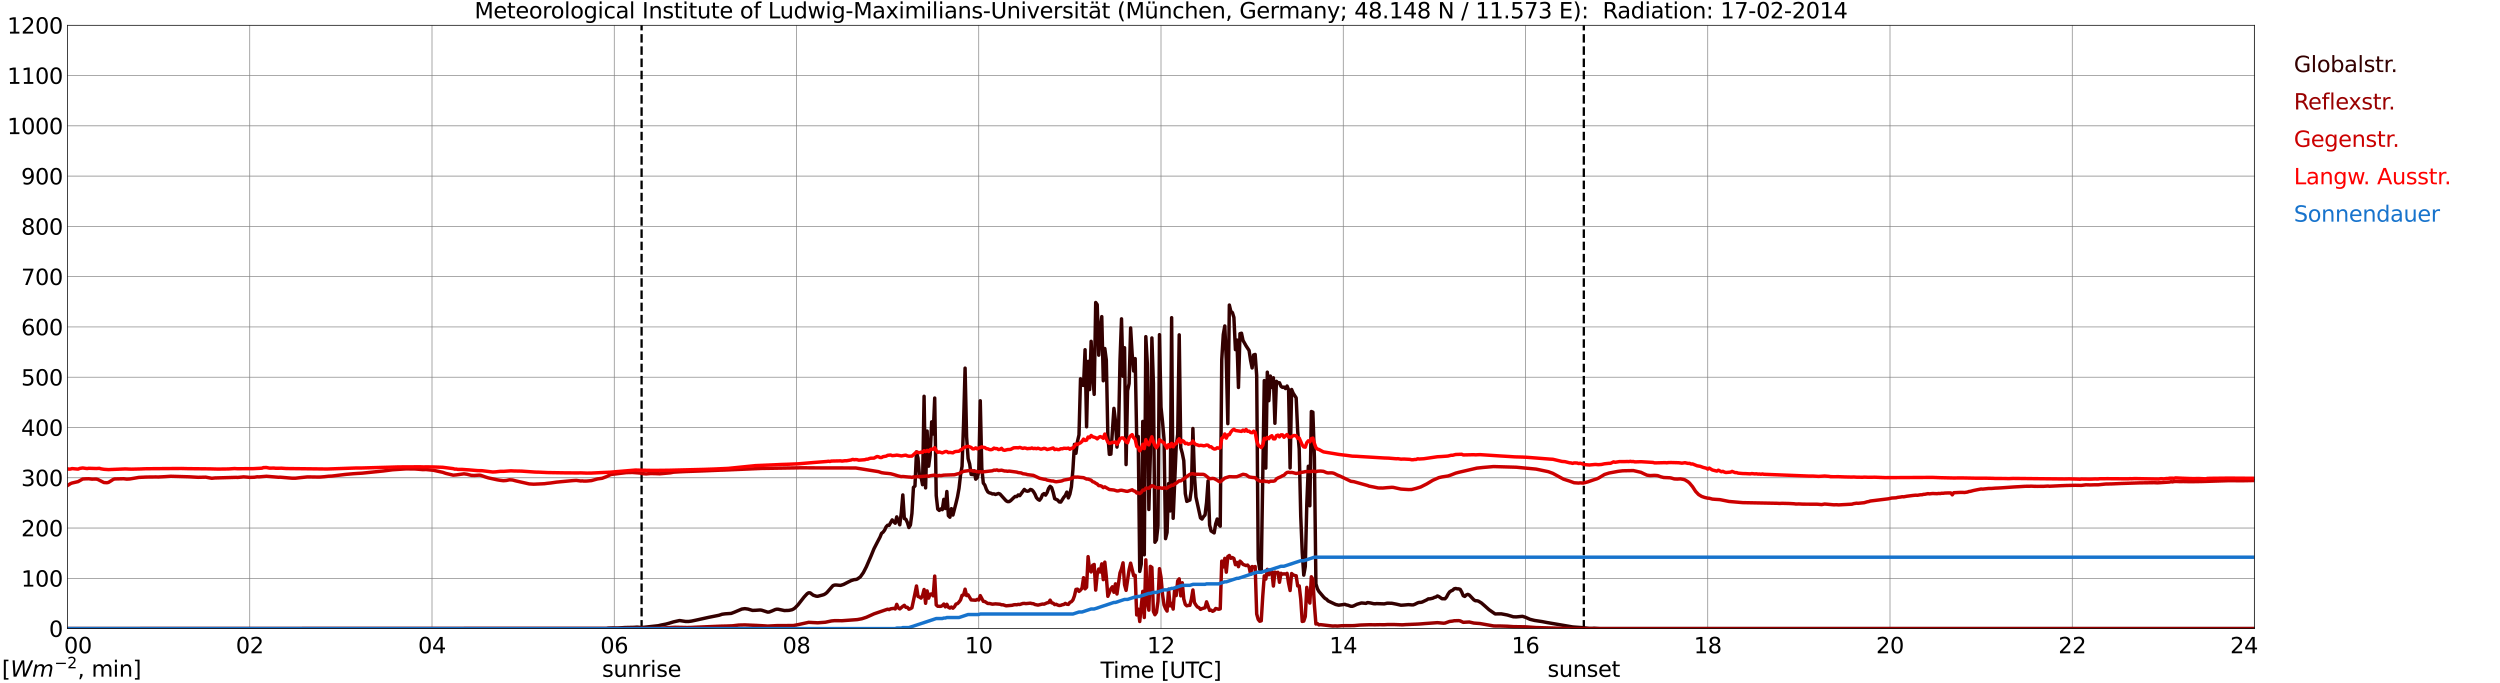 <?xml version="1.0" encoding="utf-8" standalone="no"?>
<!DOCTYPE svg PUBLIC "-//W3C//DTD SVG 1.1//EN"
  "http://www.w3.org/Graphics/SVG/1.1/DTD/svg11.dtd">
<svg xmlns:xlink="http://www.w3.org/1999/xlink" width="1085.4pt" height="296.64pt" viewBox="0 0 1085.4 296.64" xmlns="http://www.w3.org/2000/svg" version="1.1">
 <defs>
  <style type="text/css">*{stroke-linejoin: round; stroke-linecap: butt}</style>
 </defs>
 <g id="figure_1">
  <g id="patch_1">
   <path d="M 0 296.64 
L 1085.4 296.64 
L 1085.4 0 
L 0 0 
z
" style="fill: #ffffff"/>
  </g>
  <g id="axes_1">
   <g id="patch_2">
    <path d="M 29.306 272.909 
L 978.814 272.909 
L 978.814 10.976 
L 29.306 10.976 
z
" style="fill: #ffffff"/>
   </g>
   <g id="patch_3">
    <path d="M 978.814 272.909 
L 978.814 272.909 
L 978.814 10.976 
L 978.814 10.976 
z
" clip-path="url(#p51384c9cf6)" style="fill: #d3d3d3; opacity: 0.25; stroke: #d3d3d3; stroke-linejoin: miter"/>
   </g>
   <g id="matplotlib.axis_1">
    <g id="xtick_1">
     <g id="line2d_1">
      <path d="M 29.306 272.909 
L 29.306 10.976 
" clip-path="url(#p51384c9cf6)" style="fill: none; stroke: #808080; stroke-width: 0.3; stroke-linecap: square"/>
     </g>
     <g id="line2d_2"/>
     <g id="text_1">
      <!--    00 -->
      <g transform="translate(18.733 283.627) scale(0.095 -0.095)">
       <defs>
        <path id="DejaVuSans-20" transform="scale(0.016)"/>
        <path id="DejaVuSans-30" d="M 2034 4250 
Q 1547 4250 1301 3770 
Q 1056 3291 1056 2328 
Q 1056 1369 1301 889 
Q 1547 409 2034 409 
Q 2525 409 2770 889 
Q 3016 1369 3016 2328 
Q 3016 3291 2770 3770 
Q 2525 4250 2034 4250 
z
M 2034 4750 
Q 2819 4750 3233 4129 
Q 3647 3509 3647 2328 
Q 3647 1150 3233 529 
Q 2819 -91 2034 -91 
Q 1250 -91 836 529 
Q 422 1150 422 2328 
Q 422 3509 836 4129 
Q 1250 4750 2034 4750 
z
" transform="scale(0.016)"/>
       </defs>
       <use xlink:href="#DejaVuSans-20"/>
       <use xlink:href="#DejaVuSans-20" transform="translate(31.787 0)"/>
       <use xlink:href="#DejaVuSans-20" transform="translate(63.574 0)"/>
       <use xlink:href="#DejaVuSans-30" transform="translate(95.361 0)"/>
       <use xlink:href="#DejaVuSans-30" transform="translate(158.984 0)"/>
      </g>
     </g>
    </g>
    <g id="xtick_2">
     <g id="line2d_3">
      <path d="M 108.431 272.909 
L 108.431 10.976 
" clip-path="url(#p51384c9cf6)" style="fill: none; stroke: #808080; stroke-width: 0.3; stroke-linecap: square"/>
     </g>
     <g id="line2d_4"/>
     <g id="text_2">
      <!-- 02 -->
      <g transform="translate(102.387 283.627) scale(0.095 -0.095)">
       <defs>
        <path id="DejaVuSans-32" d="M 1228 531 
L 3431 531 
L 3431 0 
L 469 0 
L 469 531 
Q 828 903 1448 1529 
Q 2069 2156 2228 2338 
Q 2531 2678 2651 2914 
Q 2772 3150 2772 3378 
Q 2772 3750 2511 3984 
Q 2250 4219 1831 4219 
Q 1534 4219 1204 4116 
Q 875 4013 500 3803 
L 500 4441 
Q 881 4594 1212 4672 
Q 1544 4750 1819 4750 
Q 2544 4750 2975 4387 
Q 3406 4025 3406 3419 
Q 3406 3131 3298 2873 
Q 3191 2616 2906 2266 
Q 2828 2175 2409 1742 
Q 1991 1309 1228 531 
z
" transform="scale(0.016)"/>
       </defs>
       <use xlink:href="#DejaVuSans-30"/>
       <use xlink:href="#DejaVuSans-32" transform="translate(63.623 0)"/>
      </g>
     </g>
    </g>
    <g id="xtick_3">
     <g id="line2d_5">
      <path d="M 187.557 272.909 
L 187.557 10.976 
" clip-path="url(#p51384c9cf6)" style="fill: none; stroke: #808080; stroke-width: 0.3; stroke-linecap: square"/>
     </g>
     <g id="line2d_6"/>
     <g id="text_3">
      <!-- 04 -->
      <g transform="translate(181.513 283.627) scale(0.095 -0.095)">
       <defs>
        <path id="DejaVuSans-34" d="M 2419 4116 
L 825 1625 
L 2419 1625 
L 2419 4116 
z
M 2253 4666 
L 3047 4666 
L 3047 1625 
L 3713 1625 
L 3713 1100 
L 3047 1100 
L 3047 0 
L 2419 0 
L 2419 1100 
L 313 1100 
L 313 1709 
L 2253 4666 
z
" transform="scale(0.016)"/>
       </defs>
       <use xlink:href="#DejaVuSans-30"/>
       <use xlink:href="#DejaVuSans-34" transform="translate(63.623 0)"/>
      </g>
     </g>
    </g>
    <g id="xtick_4">
     <g id="line2d_7">
      <path d="M 266.683 272.909 
L 266.683 10.976 
" clip-path="url(#p51384c9cf6)" style="fill: none; stroke: #808080; stroke-width: 0.3; stroke-linecap: square"/>
     </g>
     <g id="line2d_8"/>
     <g id="text_4">
      <!-- 06 -->
      <g transform="translate(260.638 283.627) scale(0.095 -0.095)">
       <defs>
        <path id="DejaVuSans-36" d="M 2113 2584 
Q 1688 2584 1439 2293 
Q 1191 2003 1191 1497 
Q 1191 994 1439 701 
Q 1688 409 2113 409 
Q 2538 409 2786 701 
Q 3034 994 3034 1497 
Q 3034 2003 2786 2293 
Q 2538 2584 2113 2584 
z
M 3366 4563 
L 3366 3988 
Q 3128 4100 2886 4159 
Q 2644 4219 2406 4219 
Q 1781 4219 1451 3797 
Q 1122 3375 1075 2522 
Q 1259 2794 1537 2939 
Q 1816 3084 2150 3084 
Q 2853 3084 3261 2657 
Q 3669 2231 3669 1497 
Q 3669 778 3244 343 
Q 2819 -91 2113 -91 
Q 1303 -91 875 529 
Q 447 1150 447 2328 
Q 447 3434 972 4092 
Q 1497 4750 2381 4750 
Q 2619 4750 2861 4703 
Q 3103 4656 3366 4563 
z
" transform="scale(0.016)"/>
       </defs>
       <use xlink:href="#DejaVuSans-30"/>
       <use xlink:href="#DejaVuSans-36" transform="translate(63.623 0)"/>
      </g>
     </g>
    </g>
    <g id="xtick_5">
     <g id="line2d_9">
      <path d="M 345.808 272.909 
L 345.808 10.976 
" clip-path="url(#p51384c9cf6)" style="fill: none; stroke: #808080; stroke-width: 0.3; stroke-linecap: square"/>
     </g>
     <g id="line2d_10"/>
     <g id="text_5">
      <!-- 08 -->
      <g transform="translate(339.764 283.627) scale(0.095 -0.095)">
       <defs>
        <path id="DejaVuSans-38" d="M 2034 2216 
Q 1584 2216 1326 1975 
Q 1069 1734 1069 1313 
Q 1069 891 1326 650 
Q 1584 409 2034 409 
Q 2484 409 2743 651 
Q 3003 894 3003 1313 
Q 3003 1734 2745 1975 
Q 2488 2216 2034 2216 
z
M 1403 2484 
Q 997 2584 770 2862 
Q 544 3141 544 3541 
Q 544 4100 942 4425 
Q 1341 4750 2034 4750 
Q 2731 4750 3128 4425 
Q 3525 4100 3525 3541 
Q 3525 3141 3298 2862 
Q 3072 2584 2669 2484 
Q 3125 2378 3379 2068 
Q 3634 1759 3634 1313 
Q 3634 634 3220 271 
Q 2806 -91 2034 -91 
Q 1263 -91 848 271 
Q 434 634 434 1313 
Q 434 1759 690 2068 
Q 947 2378 1403 2484 
z
M 1172 3481 
Q 1172 3119 1398 2916 
Q 1625 2713 2034 2713 
Q 2441 2713 2670 2916 
Q 2900 3119 2900 3481 
Q 2900 3844 2670 4047 
Q 2441 4250 2034 4250 
Q 1625 4250 1398 4047 
Q 1172 3844 1172 3481 
z
" transform="scale(0.016)"/>
       </defs>
       <use xlink:href="#DejaVuSans-30"/>
       <use xlink:href="#DejaVuSans-38" transform="translate(63.623 0)"/>
      </g>
     </g>
    </g>
    <g id="xtick_6">
     <g id="line2d_11">
      <path d="M 424.934 272.909 
L 424.934 10.976 
" clip-path="url(#p51384c9cf6)" style="fill: none; stroke: #808080; stroke-width: 0.3; stroke-linecap: square"/>
     </g>
     <g id="line2d_12"/>
     <g id="text_6">
      <!-- 10 -->
      <g transform="translate(418.89 283.627) scale(0.095 -0.095)">
       <defs>
        <path id="DejaVuSans-31" d="M 794 531 
L 1825 531 
L 1825 4091 
L 703 3866 
L 703 4441 
L 1819 4666 
L 2450 4666 
L 2450 531 
L 3481 531 
L 3481 0 
L 794 0 
L 794 531 
z
" transform="scale(0.016)"/>
       </defs>
       <use xlink:href="#DejaVuSans-31"/>
       <use xlink:href="#DejaVuSans-30" transform="translate(63.623 0)"/>
      </g>
     </g>
    </g>
    <g id="xtick_7">
     <g id="line2d_13">
      <path d="M 504.06 272.909 
L 504.06 10.976 
" clip-path="url(#p51384c9cf6)" style="fill: none; stroke: #808080; stroke-width: 0.3; stroke-linecap: square"/>
     </g>
     <g id="line2d_14"/>
     <g id="text_7">
      <!-- 12 -->
      <g transform="translate(498.015 283.627) scale(0.095 -0.095)">
       <use xlink:href="#DejaVuSans-31"/>
       <use xlink:href="#DejaVuSans-32" transform="translate(63.623 0)"/>
      </g>
     </g>
    </g>
    <g id="xtick_8">
     <g id="line2d_15">
      <path d="M 583.185 272.909 
L 583.185 10.976 
" clip-path="url(#p51384c9cf6)" style="fill: none; stroke: #808080; stroke-width: 0.3; stroke-linecap: square"/>
     </g>
     <g id="line2d_16"/>
     <g id="text_8">
      <!-- 14 -->
      <g transform="translate(577.141 283.627) scale(0.095 -0.095)">
       <use xlink:href="#DejaVuSans-31"/>
       <use xlink:href="#DejaVuSans-34" transform="translate(63.623 0)"/>
      </g>
     </g>
    </g>
    <g id="xtick_9">
     <g id="line2d_17">
      <path d="M 662.311 272.909 
L 662.311 10.976 
" clip-path="url(#p51384c9cf6)" style="fill: none; stroke: #808080; stroke-width: 0.3; stroke-linecap: square"/>
     </g>
     <g id="line2d_18"/>
     <g id="text_9">
      <!-- 16 -->
      <g transform="translate(656.267 283.627) scale(0.095 -0.095)">
       <use xlink:href="#DejaVuSans-31"/>
       <use xlink:href="#DejaVuSans-36" transform="translate(63.623 0)"/>
      </g>
     </g>
    </g>
    <g id="xtick_10">
     <g id="line2d_19">
      <path d="M 741.437 272.909 
L 741.437 10.976 
" clip-path="url(#p51384c9cf6)" style="fill: none; stroke: #808080; stroke-width: 0.3; stroke-linecap: square"/>
     </g>
     <g id="line2d_20"/>
     <g id="text_10">
      <!-- 18 -->
      <g transform="translate(735.392 283.627) scale(0.095 -0.095)">
       <use xlink:href="#DejaVuSans-31"/>
       <use xlink:href="#DejaVuSans-38" transform="translate(63.623 0)"/>
      </g>
     </g>
    </g>
    <g id="xtick_11">
     <g id="line2d_21">
      <path d="M 820.562 272.909 
L 820.562 10.976 
" clip-path="url(#p51384c9cf6)" style="fill: none; stroke: #808080; stroke-width: 0.3; stroke-linecap: square"/>
     </g>
     <g id="line2d_22"/>
     <g id="text_11">
      <!-- 20 -->
      <g transform="translate(814.518 283.627) scale(0.095 -0.095)">
       <use xlink:href="#DejaVuSans-32"/>
       <use xlink:href="#DejaVuSans-30" transform="translate(63.623 0)"/>
      </g>
     </g>
    </g>
    <g id="xtick_12">
     <g id="line2d_23">
      <path d="M 899.688 272.909 
L 899.688 10.976 
" clip-path="url(#p51384c9cf6)" style="fill: none; stroke: #808080; stroke-width: 0.3; stroke-linecap: square"/>
     </g>
     <g id="line2d_24"/>
     <g id="text_12">
      <!-- 22 -->
      <g transform="translate(893.644 283.627) scale(0.095 -0.095)">
       <use xlink:href="#DejaVuSans-32"/>
       <use xlink:href="#DejaVuSans-32" transform="translate(63.623 0)"/>
      </g>
     </g>
    </g>
    <g id="xtick_13">
     <g id="line2d_25">
      <path d="M 978.814 272.909 
L 978.814 10.976 
" clip-path="url(#p51384c9cf6)" style="fill: none; stroke: #808080; stroke-width: 0.3; stroke-linecap: square"/>
     </g>
     <g id="line2d_26"/>
     <g id="text_13">
      <!-- 24    -->
      <g transform="translate(968.241 283.627) scale(0.095 -0.095)">
       <use xlink:href="#DejaVuSans-32"/>
       <use xlink:href="#DejaVuSans-34" transform="translate(63.623 0)"/>
       <use xlink:href="#DejaVuSans-20" transform="translate(127.246 0)"/>
       <use xlink:href="#DejaVuSans-20" transform="translate(159.033 0)"/>
       <use xlink:href="#DejaVuSans-20" transform="translate(190.82 0)"/>
      </g>
     </g>
    </g>
    <g id="text_14">
     <!-- Time [UTC] -->
     <g transform="translate(477.806 294.322) scale(0.095 -0.095)">
      <defs>
       <path id="DejaVuSans-54" d="M -19 4666 
L 3928 4666 
L 3928 4134 
L 2272 4134 
L 2272 0 
L 1638 0 
L 1638 4134 
L -19 4134 
L -19 4666 
z
" transform="scale(0.016)"/>
       <path id="DejaVuSans-69" d="M 603 3500 
L 1178 3500 
L 1178 0 
L 603 0 
L 603 3500 
z
M 603 4863 
L 1178 4863 
L 1178 4134 
L 603 4134 
L 603 4863 
z
" transform="scale(0.016)"/>
       <path id="DejaVuSans-6d" d="M 3328 2828 
Q 3544 3216 3844 3400 
Q 4144 3584 4550 3584 
Q 5097 3584 5394 3201 
Q 5691 2819 5691 2113 
L 5691 0 
L 5113 0 
L 5113 2094 
Q 5113 2597 4934 2840 
Q 4756 3084 4391 3084 
Q 3944 3084 3684 2787 
Q 3425 2491 3425 1978 
L 3425 0 
L 2847 0 
L 2847 2094 
Q 2847 2600 2669 2842 
Q 2491 3084 2119 3084 
Q 1678 3084 1418 2786 
Q 1159 2488 1159 1978 
L 1159 0 
L 581 0 
L 581 3500 
L 1159 3500 
L 1159 2956 
Q 1356 3278 1631 3431 
Q 1906 3584 2284 3584 
Q 2666 3584 2933 3390 
Q 3200 3197 3328 2828 
z
" transform="scale(0.016)"/>
       <path id="DejaVuSans-65" d="M 3597 1894 
L 3597 1613 
L 953 1613 
Q 991 1019 1311 708 
Q 1631 397 2203 397 
Q 2534 397 2845 478 
Q 3156 559 3463 722 
L 3463 178 
Q 3153 47 2828 -22 
Q 2503 -91 2169 -91 
Q 1331 -91 842 396 
Q 353 884 353 1716 
Q 353 2575 817 3079 
Q 1281 3584 2069 3584 
Q 2775 3584 3186 3129 
Q 3597 2675 3597 1894 
z
M 3022 2063 
Q 3016 2534 2758 2815 
Q 2500 3097 2075 3097 
Q 1594 3097 1305 2825 
Q 1016 2553 972 2059 
L 3022 2063 
z
" transform="scale(0.016)"/>
       <path id="DejaVuSans-5b" d="M 550 4863 
L 1875 4863 
L 1875 4416 
L 1125 4416 
L 1125 -397 
L 1875 -397 
L 1875 -844 
L 550 -844 
L 550 4863 
z
" transform="scale(0.016)"/>
       <path id="DejaVuSans-55" d="M 556 4666 
L 1191 4666 
L 1191 1831 
Q 1191 1081 1462 751 
Q 1734 422 2344 422 
Q 2950 422 3222 751 
Q 3494 1081 3494 1831 
L 3494 4666 
L 4128 4666 
L 4128 1753 
Q 4128 841 3676 375 
Q 3225 -91 2344 -91 
Q 1459 -91 1007 375 
Q 556 841 556 1753 
L 556 4666 
z
" transform="scale(0.016)"/>
       <path id="DejaVuSans-43" d="M 4122 4306 
L 4122 3641 
Q 3803 3938 3442 4084 
Q 3081 4231 2675 4231 
Q 1875 4231 1450 3742 
Q 1025 3253 1025 2328 
Q 1025 1406 1450 917 
Q 1875 428 2675 428 
Q 3081 428 3442 575 
Q 3803 722 4122 1019 
L 4122 359 
Q 3791 134 3420 21 
Q 3050 -91 2638 -91 
Q 1578 -91 968 557 
Q 359 1206 359 2328 
Q 359 3453 968 4101 
Q 1578 4750 2638 4750 
Q 3056 4750 3426 4639 
Q 3797 4528 4122 4306 
z
" transform="scale(0.016)"/>
       <path id="DejaVuSans-5d" d="M 1947 4863 
L 1947 -844 
L 622 -844 
L 622 -397 
L 1369 -397 
L 1369 4416 
L 622 4416 
L 622 4863 
L 1947 4863 
z
" transform="scale(0.016)"/>
      </defs>
      <use xlink:href="#DejaVuSans-54"/>
      <use xlink:href="#DejaVuSans-69" transform="translate(57.959 0)"/>
      <use xlink:href="#DejaVuSans-6d" transform="translate(85.742 0)"/>
      <use xlink:href="#DejaVuSans-65" transform="translate(183.154 0)"/>
      <use xlink:href="#DejaVuSans-20" transform="translate(244.678 0)"/>
      <use xlink:href="#DejaVuSans-5b" transform="translate(276.465 0)"/>
      <use xlink:href="#DejaVuSans-55" transform="translate(315.479 0)"/>
      <use xlink:href="#DejaVuSans-54" transform="translate(388.672 0)"/>
      <use xlink:href="#DejaVuSans-43" transform="translate(443.881 0)"/>
      <use xlink:href="#DejaVuSans-5d" transform="translate(513.705 0)"/>
     </g>
    </g>
   </g>
   <g id="matplotlib.axis_2">
    <g id="ytick_1">
     <g id="line2d_27">
      <path d="M 29.306 272.909 
L 978.814 272.909 
" clip-path="url(#p51384c9cf6)" style="fill: none; stroke: #808080; stroke-width: 0.3; stroke-linecap: square"/>
     </g>
     <g id="line2d_28"/>
     <g id="text_15">
      <!-- 0 -->
      <g transform="translate(21.261 276.518) scale(0.095 -0.095)">
       <use xlink:href="#DejaVuSans-30"/>
      </g>
     </g>
    </g>
    <g id="ytick_2">
     <g id="line2d_29">
      <path d="M 29.306 251.081 
L 978.814 251.081 
" clip-path="url(#p51384c9cf6)" style="fill: none; stroke: #808080; stroke-width: 0.3; stroke-linecap: square"/>
     </g>
     <g id="line2d_30"/>
     <g id="text_16">
      <!-- 100 -->
      <g transform="translate(9.173 254.69) scale(0.095 -0.095)">
       <use xlink:href="#DejaVuSans-31"/>
       <use xlink:href="#DejaVuSans-30" transform="translate(63.623 0)"/>
       <use xlink:href="#DejaVuSans-30" transform="translate(127.246 0)"/>
      </g>
     </g>
    </g>
    <g id="ytick_3">
     <g id="line2d_31">
      <path d="M 29.306 229.253 
L 978.814 229.253 
" clip-path="url(#p51384c9cf6)" style="fill: none; stroke: #808080; stroke-width: 0.3; stroke-linecap: square"/>
     </g>
     <g id="line2d_32"/>
     <g id="text_17">
      <!-- 200 -->
      <g transform="translate(9.173 232.863) scale(0.095 -0.095)">
       <use xlink:href="#DejaVuSans-32"/>
       <use xlink:href="#DejaVuSans-30" transform="translate(63.623 0)"/>
       <use xlink:href="#DejaVuSans-30" transform="translate(127.246 0)"/>
      </g>
     </g>
    </g>
    <g id="ytick_4">
     <g id="line2d_33">
      <path d="M 29.306 207.426 
L 978.814 207.426 
" clip-path="url(#p51384c9cf6)" style="fill: none; stroke: #808080; stroke-width: 0.3; stroke-linecap: square"/>
     </g>
     <g id="line2d_34"/>
     <g id="text_18">
      <!-- 300 -->
      <g transform="translate(9.173 211.035) scale(0.095 -0.095)">
       <defs>
        <path id="DejaVuSans-33" d="M 2597 2516 
Q 3050 2419 3304 2112 
Q 3559 1806 3559 1356 
Q 3559 666 3084 287 
Q 2609 -91 1734 -91 
Q 1441 -91 1130 -33 
Q 819 25 488 141 
L 488 750 
Q 750 597 1062 519 
Q 1375 441 1716 441 
Q 2309 441 2620 675 
Q 2931 909 2931 1356 
Q 2931 1769 2642 2001 
Q 2353 2234 1838 2234 
L 1294 2234 
L 1294 2753 
L 1863 2753 
Q 2328 2753 2575 2939 
Q 2822 3125 2822 3475 
Q 2822 3834 2567 4026 
Q 2313 4219 1838 4219 
Q 1578 4219 1281 4162 
Q 984 4106 628 3988 
L 628 4550 
Q 988 4650 1302 4700 
Q 1616 4750 1894 4750 
Q 2613 4750 3031 4423 
Q 3450 4097 3450 3541 
Q 3450 3153 3228 2886 
Q 3006 2619 2597 2516 
z
" transform="scale(0.016)"/>
       </defs>
       <use xlink:href="#DejaVuSans-33"/>
       <use xlink:href="#DejaVuSans-30" transform="translate(63.623 0)"/>
       <use xlink:href="#DejaVuSans-30" transform="translate(127.246 0)"/>
      </g>
     </g>
    </g>
    <g id="ytick_5">
     <g id="line2d_35">
      <path d="M 29.306 185.598 
L 978.814 185.598 
" clip-path="url(#p51384c9cf6)" style="fill: none; stroke: #808080; stroke-width: 0.3; stroke-linecap: square"/>
     </g>
     <g id="line2d_36"/>
     <g id="text_19">
      <!-- 400 -->
      <g transform="translate(9.173 189.207) scale(0.095 -0.095)">
       <use xlink:href="#DejaVuSans-34"/>
       <use xlink:href="#DejaVuSans-30" transform="translate(63.623 0)"/>
       <use xlink:href="#DejaVuSans-30" transform="translate(127.246 0)"/>
      </g>
     </g>
    </g>
    <g id="ytick_6">
     <g id="line2d_37">
      <path d="M 29.306 163.77 
L 978.814 163.77 
" clip-path="url(#p51384c9cf6)" style="fill: none; stroke: #808080; stroke-width: 0.3; stroke-linecap: square"/>
     </g>
     <g id="line2d_38"/>
     <g id="text_20">
      <!-- 500 -->
      <g transform="translate(9.173 167.379) scale(0.095 -0.095)">
       <defs>
        <path id="DejaVuSans-35" d="M 691 4666 
L 3169 4666 
L 3169 4134 
L 1269 4134 
L 1269 2991 
Q 1406 3038 1543 3061 
Q 1681 3084 1819 3084 
Q 2600 3084 3056 2656 
Q 3513 2228 3513 1497 
Q 3513 744 3044 326 
Q 2575 -91 1722 -91 
Q 1428 -91 1123 -41 
Q 819 9 494 109 
L 494 744 
Q 775 591 1075 516 
Q 1375 441 1709 441 
Q 2250 441 2565 725 
Q 2881 1009 2881 1497 
Q 2881 1984 2565 2268 
Q 2250 2553 1709 2553 
Q 1456 2553 1204 2497 
Q 953 2441 691 2322 
L 691 4666 
z
" transform="scale(0.016)"/>
       </defs>
       <use xlink:href="#DejaVuSans-35"/>
       <use xlink:href="#DejaVuSans-30" transform="translate(63.623 0)"/>
       <use xlink:href="#DejaVuSans-30" transform="translate(127.246 0)"/>
      </g>
     </g>
    </g>
    <g id="ytick_7">
     <g id="line2d_39">
      <path d="M 29.306 141.942 
L 978.814 141.942 
" clip-path="url(#p51384c9cf6)" style="fill: none; stroke: #808080; stroke-width: 0.3; stroke-linecap: square"/>
     </g>
     <g id="line2d_40"/>
     <g id="text_21">
      <!-- 600 -->
      <g transform="translate(9.173 145.551) scale(0.095 -0.095)">
       <use xlink:href="#DejaVuSans-36"/>
       <use xlink:href="#DejaVuSans-30" transform="translate(63.623 0)"/>
       <use xlink:href="#DejaVuSans-30" transform="translate(127.246 0)"/>
      </g>
     </g>
    </g>
    <g id="ytick_8">
     <g id="line2d_41">
      <path d="M 29.306 120.114 
L 978.814 120.114 
" clip-path="url(#p51384c9cf6)" style="fill: none; stroke: #808080; stroke-width: 0.3; stroke-linecap: square"/>
     </g>
     <g id="line2d_42"/>
     <g id="text_22">
      <!-- 700 -->
      <g transform="translate(9.173 123.724) scale(0.095 -0.095)">
       <defs>
        <path id="DejaVuSans-37" d="M 525 4666 
L 3525 4666 
L 3525 4397 
L 1831 0 
L 1172 0 
L 2766 4134 
L 525 4134 
L 525 4666 
z
" transform="scale(0.016)"/>
       </defs>
       <use xlink:href="#DejaVuSans-37"/>
       <use xlink:href="#DejaVuSans-30" transform="translate(63.623 0)"/>
       <use xlink:href="#DejaVuSans-30" transform="translate(127.246 0)"/>
      </g>
     </g>
    </g>
    <g id="ytick_9">
     <g id="line2d_43">
      <path d="M 29.306 98.287 
L 978.814 98.287 
" clip-path="url(#p51384c9cf6)" style="fill: none; stroke: #808080; stroke-width: 0.3; stroke-linecap: square"/>
     </g>
     <g id="line2d_44"/>
     <g id="text_23">
      <!-- 800 -->
      <g transform="translate(9.173 101.896) scale(0.095 -0.095)">
       <use xlink:href="#DejaVuSans-38"/>
       <use xlink:href="#DejaVuSans-30" transform="translate(63.623 0)"/>
       <use xlink:href="#DejaVuSans-30" transform="translate(127.246 0)"/>
      </g>
     </g>
    </g>
    <g id="ytick_10">
     <g id="line2d_45">
      <path d="M 29.306 76.459 
L 978.814 76.459 
" clip-path="url(#p51384c9cf6)" style="fill: none; stroke: #808080; stroke-width: 0.3; stroke-linecap: square"/>
     </g>
     <g id="line2d_46"/>
     <g id="text_24">
      <!-- 900 -->
      <g transform="translate(9.173 80.068) scale(0.095 -0.095)">
       <defs>
        <path id="DejaVuSans-39" d="M 703 97 
L 703 672 
Q 941 559 1184 500 
Q 1428 441 1663 441 
Q 2288 441 2617 861 
Q 2947 1281 2994 2138 
Q 2813 1869 2534 1725 
Q 2256 1581 1919 1581 
Q 1219 1581 811 2004 
Q 403 2428 403 3163 
Q 403 3881 828 4315 
Q 1253 4750 1959 4750 
Q 2769 4750 3195 4129 
Q 3622 3509 3622 2328 
Q 3622 1225 3098 567 
Q 2575 -91 1691 -91 
Q 1453 -91 1209 -44 
Q 966 3 703 97 
z
M 1959 2075 
Q 2384 2075 2632 2365 
Q 2881 2656 2881 3163 
Q 2881 3666 2632 3958 
Q 2384 4250 1959 4250 
Q 1534 4250 1286 3958 
Q 1038 3666 1038 3163 
Q 1038 2656 1286 2365 
Q 1534 2075 1959 2075 
z
" transform="scale(0.016)"/>
       </defs>
       <use xlink:href="#DejaVuSans-39"/>
       <use xlink:href="#DejaVuSans-30" transform="translate(63.623 0)"/>
       <use xlink:href="#DejaVuSans-30" transform="translate(127.246 0)"/>
      </g>
     </g>
    </g>
    <g id="ytick_11">
     <g id="line2d_47">
      <path d="M 29.306 54.631 
L 978.814 54.631 
" clip-path="url(#p51384c9cf6)" style="fill: none; stroke: #808080; stroke-width: 0.3; stroke-linecap: square"/>
     </g>
     <g id="line2d_48"/>
     <g id="text_25">
      <!-- 1000 -->
      <g transform="translate(3.128 58.24) scale(0.095 -0.095)">
       <use xlink:href="#DejaVuSans-31"/>
       <use xlink:href="#DejaVuSans-30" transform="translate(63.623 0)"/>
       <use xlink:href="#DejaVuSans-30" transform="translate(127.246 0)"/>
       <use xlink:href="#DejaVuSans-30" transform="translate(190.869 0)"/>
      </g>
     </g>
    </g>
    <g id="ytick_12">
     <g id="line2d_49">
      <path d="M 29.306 32.803 
L 978.814 32.803 
" clip-path="url(#p51384c9cf6)" style="fill: none; stroke: #808080; stroke-width: 0.3; stroke-linecap: square"/>
     </g>
     <g id="line2d_50"/>
     <g id="text_26">
      <!-- 1100 -->
      <g transform="translate(3.128 36.413) scale(0.095 -0.095)">
       <use xlink:href="#DejaVuSans-31"/>
       <use xlink:href="#DejaVuSans-31" transform="translate(63.623 0)"/>
       <use xlink:href="#DejaVuSans-30" transform="translate(127.246 0)"/>
       <use xlink:href="#DejaVuSans-30" transform="translate(190.869 0)"/>
      </g>
     </g>
    </g>
    <g id="ytick_13">
     <g id="line2d_51">
      <path d="M 29.306 10.976 
L 978.814 10.976 
" clip-path="url(#p51384c9cf6)" style="fill: none; stroke: #808080; stroke-width: 0.3; stroke-linecap: square"/>
     </g>
     <g id="line2d_52"/>
     <g id="text_27">
      <!-- 1200 -->
      <g transform="translate(3.128 14.585) scale(0.095 -0.095)">
       <use xlink:href="#DejaVuSans-31"/>
       <use xlink:href="#DejaVuSans-32" transform="translate(63.623 0)"/>
       <use xlink:href="#DejaVuSans-30" transform="translate(127.246 0)"/>
       <use xlink:href="#DejaVuSans-30" transform="translate(190.869 0)"/>
      </g>
     </g>
    </g>
   </g>
   <g id="line2d_53">
    <path d="M 278.552 272.909 
L 278.552 10.976 
" clip-path="url(#p51384c9cf6)" style="fill: none; stroke-dasharray: 3.7,1.6; stroke-dashoffset: 0; stroke: #000000"/>
   </g>
   <g id="line2d_54">
    <path d="M 687.631 272.909 
L 687.631 10.976 
" clip-path="url(#p51384c9cf6)" style="fill: none; stroke-dasharray: 3.7,1.6; stroke-dashoffset: 0; stroke: #000000"/>
   </g>
   <g id="line2d_55">
    <path d="M 29.306 272.909 
L 263.386 272.909 
L 264.045 272.732 
L 266.023 272.651 
L 268.002 272.691 
L 271.298 272.45 
L 275.255 272.37 
L 276.573 272.269 
L 278.552 272.45 
L 285.805 271.667 
L 287.124 271.344 
L 289.102 270.962 
L 290.42 270.602 
L 292.399 269.997 
L 295.036 269.414 
L 297.674 269.818 
L 298.992 269.818 
L 300.311 269.637 
L 302.949 269.074 
L 307.564 268.048 
L 312.18 267.124 
L 313.499 266.681 
L 314.818 266.5 
L 317.455 266.319 
L 318.774 265.817 
L 322.071 264.431 
L 323.39 264.25 
L 324.708 264.431 
L 326.686 265.014 
L 328.005 264.972 
L 329.983 264.833 
L 330.643 264.913 
L 333.28 265.756 
L 333.94 265.717 
L 335.258 265.215 
L 336.577 264.632 
L 337.236 264.49 
L 337.896 264.512 
L 340.533 265.073 
L 342.512 265.014 
L 343.83 264.732 
L 344.49 264.411 
L 345.149 263.949 
L 346.468 262.582 
L 349.105 259.205 
L 350.424 257.778 
L 351.083 257.354 
L 351.743 257.396 
L 353.062 258.4 
L 354.38 258.843 
L 355.04 258.882 
L 357.018 258.361 
L 357.677 258.16 
L 358.337 257.797 
L 358.996 257.276 
L 361.634 254.259 
L 362.293 254.019 
L 362.952 253.98 
L 364.93 254.159 
L 366.249 253.737 
L 368.227 252.712 
L 369.546 252.07 
L 370.865 251.646 
L 371.524 251.607 
L 372.184 251.406 
L 373.502 250.481 
L 374.821 248.632 
L 376.14 246.061 
L 378.118 241.496 
L 379.437 238.262 
L 380.756 235.688 
L 382.074 233.176 
L 382.734 231.547 
L 383.393 231.045 
L 384.053 230.161 
L 384.712 228.753 
L 385.371 228.031 
L 386.031 228.07 
L 387.349 225.719 
L 388.009 226.542 
L 388.668 227.167 
L 389.328 224.412 
L 390.646 227.85 
L 391.306 222.644 
L 391.965 214.886 
L 392.624 225.137 
L 393.284 225.438 
L 393.943 226.846 
L 394.603 229.035 
L 395.262 227.931 
L 395.921 222.925 
L 396.581 211.61 
L 397.24 211.007 
L 397.899 196.193 
L 398.559 198.928 
L 399.218 207.026 
L 399.878 206.967 
L 400.537 210.444 
L 401.196 172.054 
L 401.856 211.83 
L 402.515 187.15 
L 403.175 202.405 
L 403.834 197.5 
L 404.493 183.149 
L 405.153 188.435 
L 405.812 172.818 
L 406.471 215.187 
L 407.131 221.035 
L 407.79 221.598 
L 408.45 220.957 
L 409.109 221.277 
L 409.768 216.796 
L 410.428 220.775 
L 411.087 213.398 
L 411.746 223.871 
L 412.406 224.554 
L 413.065 220.834 
L 413.725 223.609 
L 415.043 218.503 
L 415.703 215.729 
L 416.362 212.031 
L 417.022 206.223 
L 417.681 202.484 
L 418.34 183.932 
L 419 159.834 
L 419.659 189.721 
L 420.318 199.129 
L 420.978 201.44 
L 421.637 205.961 
L 422.297 206.042 
L 422.956 204.435 
L 423.615 208.032 
L 424.275 207.388 
L 424.934 204.715 
L 425.593 174.003 
L 426.253 203.128 
L 426.912 209.72 
L 427.572 210.604 
L 428.231 212.413 
L 428.89 213.579 
L 429.55 213.98 
L 430.209 214.142 
L 430.869 214.463 
L 431.528 214.404 
L 432.187 214.685 
L 433.506 214.242 
L 434.165 214.504 
L 436.803 217.418 
L 437.462 217.781 
L 438.122 217.781 
L 438.781 217.357 
L 440.1 216.091 
L 440.759 215.528 
L 441.419 215.609 
L 442.078 214.886 
L 442.737 215.187 
L 444.716 212.494 
L 445.375 213.077 
L 446.034 213.278 
L 446.694 213.138 
L 447.353 212.494 
L 448.012 212.695 
L 448.672 213.419 
L 449.331 214.524 
L 449.991 216.071 
L 450.65 216.796 
L 451.309 217.176 
L 451.969 216.314 
L 452.628 214.744 
L 453.287 214.303 
L 453.947 214.967 
L 454.606 213.86 
L 455.266 212.051 
L 455.925 211.147 
L 456.584 211.71 
L 457.244 213.801 
L 457.903 216.493 
L 459.222 217.137 
L 459.881 217.92 
L 460.541 217.981 
L 461.859 215.91 
L 462.519 215.107 
L 463.178 213.66 
L 463.838 216.172 
L 464.497 214.544 
L 465.156 211.409 
L 465.816 203.872 
L 466.475 192.938 
L 467.134 196.795 
L 467.794 191.631 
L 468.453 188.837 
L 469.113 164.458 
L 469.772 167.21 
L 470.431 167.33 
L 471.091 151.835 
L 471.75 185.299 
L 472.409 156.879 
L 473.069 169.14 
L 473.728 148.196 
L 474.388 162.829 
L 475.047 171.211 
L 475.706 131.334 
L 476.366 132.238 
L 477.025 154.205 
L 477.685 143.413 
L 478.344 137.463 
L 479.003 165.322 
L 479.663 151.313 
L 480.322 156.377 
L 480.981 189.038 
L 481.641 197.258 
L 482.3 197.158 
L 483.619 177.301 
L 484.278 182.666 
L 484.938 194.104 
L 485.597 188.918 
L 486.256 156.538 
L 486.916 138.428 
L 487.575 163.371 
L 488.235 150.97 
L 488.894 201.7 
L 489.553 169.602 
L 490.213 166.527 
L 490.872 142.388 
L 491.532 153.583 
L 492.191 161.081 
L 492.85 155.694 
L 493.51 189.883 
L 494.169 189.501 
L 494.828 248.091 
L 495.488 244.893 
L 496.147 182.968 
L 496.807 240.874 
L 497.466 146.166 
L 498.125 157.964 
L 498.785 221.197 
L 499.444 197.099 
L 500.103 146.729 
L 500.763 166.446 
L 501.422 235.426 
L 502.082 234.383 
L 502.741 228.251 
L 503.4 145.302 
L 504.06 176.777 
L 504.719 183.149 
L 505.379 190.705 
L 506.038 233.859 
L 506.697 231.187 
L 507.357 209.962 
L 508.016 221.841 
L 508.675 137.926 
L 509.335 225.036 
L 510.654 193.923 
L 511.313 188.597 
L 511.972 145.382 
L 512.632 194.383 
L 513.291 196.756 
L 513.95 200.013 
L 514.61 214.343 
L 515.269 217.68 
L 516.588 217.097 
L 517.247 212.433 
L 517.907 186.043 
L 518.566 206.323 
L 519.226 215.79 
L 521.204 224.855 
L 521.863 225.357 
L 522.522 224.311 
L 523.182 223.589 
L 523.841 218.121 
L 524.501 208.796 
L 525.16 227.989 
L 525.819 230.524 
L 527.138 231.366 
L 527.797 227.448 
L 528.457 225.337 
L 529.116 227.73 
L 529.776 228.452 
L 530.435 156.095 
L 531.094 145.302 
L 531.754 141.523 
L 532.413 156.578 
L 533.073 183.932 
L 533.732 132.438 
L 534.391 135.232 
L 535.051 135.675 
L 535.71 137.806 
L 536.369 151.795 
L 537.029 147.633 
L 537.688 168.216 
L 538.348 144.861 
L 539.007 144.679 
L 539.666 147.794 
L 540.985 150.145 
L 542.304 152.155 
L 542.963 156.497 
L 543.623 159.754 
L 544.282 154.105 
L 544.941 153.884 
L 545.601 163.03 
L 546.26 242.924 
L 546.919 247.246 
L 547.579 248.25 
L 548.898 165.241 
L 549.557 203.228 
L 550.216 161.583 
L 550.876 173.964 
L 551.535 163.27 
L 552.195 168.216 
L 552.854 164.014 
L 553.513 183.773 
L 554.173 165.562 
L 554.832 166.206 
L 555.491 166.186 
L 556.151 167.734 
L 556.81 168.175 
L 557.47 168.055 
L 558.129 168.699 
L 558.788 167.592 
L 559.448 169.201 
L 560.107 203.167 
L 560.766 169.1 
L 561.426 170.687 
L 562.745 172.737 
L 563.404 187.27 
L 564.063 194.907 
L 564.723 224.091 
L 565.382 239.929 
L 566.042 249.697 
L 566.701 245.958 
L 567.36 218.865 
L 568.02 202.425 
L 568.679 219.588 
L 569.338 178.667 
L 569.998 178.949 
L 570.657 198.646 
L 571.317 253.497 
L 571.976 255.628 
L 572.635 256.813 
L 574.613 259.144 
L 575.273 259.808 
L 575.932 260.17 
L 576.592 260.873 
L 578.57 261.818 
L 579.889 262.44 
L 581.207 262.741 
L 583.185 262.482 
L 583.845 262.359 
L 584.504 262.621 
L 585.164 262.741 
L 586.482 263.224 
L 587.142 263.224 
L 587.801 263.003 
L 589.12 262.359 
L 591.098 261.777 
L 592.417 261.899 
L 593.076 261.977 
L 593.736 261.595 
L 595.054 261.796 
L 596.373 262.1 
L 597.032 262.139 
L 597.692 262.058 
L 600.989 262.178 
L 602.307 261.877 
L 604.286 261.919 
L 606.264 262.301 
L 608.242 262.761 
L 609.561 262.682 
L 610.879 262.56 
L 611.539 262.501 
L 612.858 262.621 
L 613.517 262.621 
L 614.176 262.401 
L 615.495 261.737 
L 616.154 261.537 
L 616.814 261.537 
L 617.473 261.375 
L 619.451 260.43 
L 620.111 259.989 
L 620.77 260.009 
L 622.089 259.707 
L 622.748 259.365 
L 623.408 259.205 
L 624.067 258.743 
L 624.726 259.024 
L 626.045 259.947 
L 627.364 259.969 
L 628.023 259.225 
L 628.683 257.979 
L 629.342 257.014 
L 630.001 256.551 
L 630.661 256.269 
L 631.32 255.647 
L 631.98 255.486 
L 632.639 255.647 
L 633.298 255.667 
L 633.958 255.888 
L 634.617 257.053 
L 635.276 258.623 
L 635.936 258.943 
L 636.595 258.319 
L 637.255 258.04 
L 637.914 258.341 
L 639.892 260.43 
L 640.552 260.812 
L 641.211 260.832 
L 641.87 260.993 
L 643.189 261.796 
L 644.508 262.942 
L 646.486 264.712 
L 649.123 266.542 
L 651.761 266.5 
L 654.399 267.002 
L 657.036 267.786 
L 658.355 267.827 
L 660.992 267.585 
L 662.311 268.008 
L 664.289 268.892 
L 666.267 269.375 
L 669.564 269.877 
L 671.542 270.259 
L 682.752 272.188 
L 687.368 272.531 
L 690.005 272.832 
L 691.324 272.832 
L 691.983 272.752 
L 694.621 272.909 
L 978.154 272.909 
L 978.154 272.909 
" clip-path="url(#p51384c9cf6)" style="fill: none; stroke: #330000; stroke-width: 1.5; stroke-linecap: square"/>
   </g>
   <g id="line2d_56">
    <path d="M 29.306 272.909 
L 284.486 272.804 
L 293.058 272.341 
L 298.333 272.442 
L 300.311 272.402 
L 302.289 272.302 
L 312.839 271.859 
L 315.477 271.798 
L 318.114 271.697 
L 320.752 271.376 
L 323.39 271.318 
L 328.665 271.538 
L 331.961 271.719 
L 333.28 271.82 
L 335.258 271.719 
L 337.236 271.619 
L 344.49 271.577 
L 346.468 271.195 
L 351.083 270.191 
L 355.04 270.392 
L 358.337 270.15 
L 360.974 269.589 
L 362.293 269.467 
L 365.59 269.488 
L 372.184 269.006 
L 374.162 268.644 
L 376.14 268 
L 378.118 267.116 
L 379.437 266.513 
L 385.371 264.483 
L 386.031 264.664 
L 386.69 264.322 
L 388.009 264.121 
L 388.668 264.383 
L 389.328 262.392 
L 389.987 263.92 
L 390.646 264.361 
L 391.965 263.257 
L 392.624 262.813 
L 393.284 263.678 
L 393.943 263.678 
L 394.603 264.503 
L 395.262 264.282 
L 395.921 263.859 
L 397.24 257.71 
L 397.899 254.412 
L 398.559 258.956 
L 399.218 259.216 
L 399.878 259.679 
L 400.537 258.533 
L 401.196 255.94 
L 401.856 261.929 
L 402.515 256.545 
L 403.175 259.699 
L 403.834 257.992 
L 404.493 257.85 
L 405.153 258.695 
L 405.812 250.112 
L 406.471 262.634 
L 407.131 263.217 
L 408.45 263.257 
L 409.109 262.955 
L 409.768 262.252 
L 410.428 263.477 
L 411.087 262.353 
L 411.746 263.658 
L 412.406 264.001 
L 413.065 263.538 
L 413.725 264.06 
L 414.384 263.418 
L 415.043 262.272 
L 415.703 262.071 
L 416.362 261.388 
L 417.022 260.463 
L 417.681 258.474 
L 418.34 258.313 
L 419 255.8 
L 419.659 258.575 
L 420.318 258.271 
L 421.637 260.463 
L 423.615 260.604 
L 424.275 260.242 
L 424.934 260.504 
L 425.593 258.594 
L 426.912 261.087 
L 427.572 261.165 
L 428.89 262.03 
L 429.55 261.991 
L 430.869 262.311 
L 432.187 262.172 
L 434.165 262.331 
L 434.825 262.573 
L 435.484 262.573 
L 436.803 263.016 
L 439.44 262.794 
L 440.1 262.593 
L 440.759 262.512 
L 441.419 262.573 
L 442.078 262.392 
L 442.737 262.453 
L 444.056 262.01 
L 444.716 261.971 
L 445.375 262.071 
L 447.353 261.871 
L 448.012 262.052 
L 448.672 262.111 
L 449.331 262.453 
L 450.65 262.713 
L 452.628 262.252 
L 453.287 262.311 
L 454.606 261.729 
L 455.266 261.609 
L 455.925 260.563 
L 456.584 261.729 
L 457.244 261.871 
L 457.903 262.493 
L 458.563 262.353 
L 459.222 262.693 
L 459.881 262.894 
L 460.541 262.813 
L 461.2 262.554 
L 461.859 262.434 
L 462.519 261.971 
L 463.178 262.331 
L 463.838 262.412 
L 464.497 261.547 
L 465.156 261.227 
L 465.816 260.482 
L 466.475 258.734 
L 467.134 255.901 
L 467.794 255.781 
L 468.453 256.765 
L 469.113 256.182 
L 469.772 255.337 
L 470.431 250.815 
L 471.091 255.658 
L 471.75 254.955 
L 472.409 241.671 
L 473.069 247.56 
L 473.728 248.322 
L 474.388 245.428 
L 475.047 245.067 
L 475.706 256.202 
L 476.366 249.267 
L 477.025 247.056 
L 477.685 248.344 
L 478.344 244.806 
L 479.003 251.659 
L 479.663 244.061 
L 480.322 250.393 
L 480.981 258.895 
L 482.3 255.658 
L 482.96 254.755 
L 483.619 257.147 
L 484.278 253.489 
L 484.938 257.889 
L 486.256 248.745 
L 486.916 246.997 
L 487.575 244.362 
L 488.235 253.871 
L 488.894 256.302 
L 490.213 247.338 
L 490.872 244.504 
L 492.191 249.931 
L 492.85 249.769 
L 493.51 266.976 
L 494.169 264.483 
L 494.828 269.829 
L 496.147 256.745 
L 496.807 268.1 
L 497.466 243.057 
L 498.125 261.528 
L 498.785 264.905 
L 499.444 245.89 
L 500.103 246.353 
L 500.763 265.487 
L 501.422 266.895 
L 502.082 265.889 
L 502.741 261.187 
L 503.4 246.897 
L 504.06 250.575 
L 504.719 258.031 
L 505.379 262.634 
L 506.038 264.241 
L 506.697 265.306 
L 507.357 255.82 
L 508.016 263.056 
L 508.675 261.951 
L 509.335 264.442 
L 509.994 255.7 
L 510.654 258.575 
L 511.313 252.162 
L 511.972 251.317 
L 512.632 258.695 
L 513.291 253.026 
L 513.95 260.061 
L 514.61 262.412 
L 515.269 263.016 
L 515.929 262.855 
L 516.588 262.813 
L 517.247 260.142 
L 517.907 256.141 
L 518.566 261.609 
L 519.226 262.693 
L 519.885 263.538 
L 520.544 263.8 
L 521.204 264.564 
L 521.863 264.241 
L 523.182 263.859 
L 523.841 261.288 
L 525.16 265.025 
L 525.819 264.885 
L 526.479 265.407 
L 527.138 265.066 
L 527.797 264.182 
L 529.116 264.523 
L 529.776 264.322 
L 530.435 243.62 
L 531.094 246.152 
L 531.754 242.413 
L 532.413 248.422 
L 533.073 241.63 
L 533.732 241.167 
L 534.391 242.394 
L 535.051 242.073 
L 535.71 242.474 
L 536.369 245.168 
L 537.029 244.183 
L 537.688 246.032 
L 538.348 243.62 
L 539.007 244.223 
L 539.666 245.048 
L 540.985 245.55 
L 541.644 245.327 
L 542.304 246.152 
L 542.963 249.287 
L 543.623 245.971 
L 544.282 246.233 
L 544.941 245.971 
L 545.601 266.572 
L 546.26 268.925 
L 546.919 269.728 
L 547.579 269.528 
L 548.238 258.815 
L 548.898 250.031 
L 549.557 251.417 
L 550.216 247.198 
L 550.876 249.529 
L 551.535 248.143 
L 552.195 248.163 
L 552.854 254.434 
L 553.513 248.403 
L 554.173 248.684 
L 554.832 248.484 
L 555.491 252.805 
L 556.151 248.905 
L 556.81 249.267 
L 557.47 249.127 
L 558.129 249.267 
L 558.788 248.927 
L 559.448 253.187 
L 560.107 256.383 
L 560.766 249.007 
L 561.426 249.59 
L 562.085 249.85 
L 562.745 249.97 
L 563.404 254.392 
L 564.063 254.373 
L 564.723 260.061 
L 565.382 269.809 
L 566.042 269.648 
L 566.701 267.679 
L 567.36 255.017 
L 568.02 260.041 
L 568.679 261.829 
L 569.338 250.413 
L 569.998 251.498 
L 570.657 262.693 
L 571.317 270.914 
L 571.976 270.754 
L 572.635 271.296 
L 573.295 271.195 
L 578.57 271.798 
L 579.889 271.739 
L 580.548 271.82 
L 582.526 271.658 
L 587.801 271.619 
L 590.439 271.376 
L 594.395 271.237 
L 597.032 271.256 
L 599.011 271.215 
L 600.989 271.237 
L 602.307 271.156 
L 604.945 271.136 
L 608.901 271.276 
L 610.22 271.176 
L 615.495 270.955 
L 616.814 270.874 
L 618.792 270.713 
L 620.77 270.573 
L 624.067 270.331 
L 626.705 270.573 
L 627.364 270.512 
L 629.342 269.809 
L 630.661 269.648 
L 631.32 269.508 
L 633.298 269.447 
L 633.958 269.567 
L 635.276 270.191 
L 637.914 270.049 
L 639.892 270.512 
L 642.53 270.713 
L 648.464 271.758 
L 649.783 271.798 
L 651.102 271.778 
L 654.399 271.879 
L 657.036 272.06 
L 662.311 272.14 
L 666.927 272.461 
L 682.752 272.904 
L 686.049 272.909 
L 978.154 272.909 
L 978.154 272.909 
" clip-path="url(#p51384c9cf6)" style="fill: none; stroke: #990000; stroke-width: 1.5; stroke-linecap: square"/>
   </g>
   <g id="line2d_57">
    <path d="M 29.306 210.798 
L 30.625 209.962 
L 31.284 209.709 
L 33.921 209.091 
L 35.9 207.973 
L 37.218 207.886 
L 38.537 207.853 
L 39.856 208.013 
L 41.834 207.995 
L 42.493 208.176 
L 45.131 209.501 
L 46.45 209.578 
L 47.109 209.431 
L 48.428 208.628 
L 49.087 208.183 
L 49.747 207.943 
L 53.703 207.847 
L 55.022 208.03 
L 56.34 207.952 
L 58.978 207.498 
L 60.297 207.268 
L 63.594 207.116 
L 67.55 207.072 
L 68.869 207.089 
L 71.506 206.954 
L 74.144 206.775 
L 82.056 207.006 
L 86.013 207.231 
L 89.309 207.161 
L 91.947 207.653 
L 93.266 207.513 
L 102.497 207.247 
L 103.156 207.295 
L 105.794 207.039 
L 107.113 207.14 
L 108.431 207.268 
L 110.41 207.201 
L 111.728 206.993 
L 112.388 207.052 
L 115.685 206.775 
L 120.3 207.153 
L 120.96 207.218 
L 121.619 207.17 
L 126.894 207.624 
L 128.213 207.624 
L 130.191 207.393 
L 133.488 207.052 
L 138.763 207.133 
L 140.741 206.976 
L 142.719 206.751 
L 144.038 206.696 
L 149.972 205.972 
L 153.269 205.684 
L 155.247 205.546 
L 157.226 205.433 
L 166.457 204.474 
L 170.413 203.961 
L 176.348 203.562 
L 180.304 203.612 
L 183.601 203.898 
L 184.92 203.85 
L 188.217 204.188 
L 192.173 205.048 
L 193.492 205.509 
L 196.788 206.301 
L 198.107 206.181 
L 201.404 205.721 
L 202.723 205.891 
L 204.701 206.391 
L 206.02 206.43 
L 207.998 206.288 
L 208.657 206.347 
L 210.635 207.052 
L 211.954 207.463 
L 215.91 208.327 
L 217.229 208.545 
L 218.548 208.707 
L 219.867 208.6 
L 221.186 208.305 
L 222.504 208.397 
L 223.823 208.757 
L 229.757 210.099 
L 231.736 210.219 
L 236.351 210.01 
L 237.67 209.831 
L 238.989 209.7 
L 241.626 209.322 
L 247.561 208.761 
L 248.88 208.646 
L 250.198 208.567 
L 252.176 208.838 
L 252.836 208.779 
L 253.495 208.877 
L 254.814 208.842 
L 256.792 208.659 
L 259.43 207.93 
L 261.408 207.655 
L 263.386 206.913 
L 264.705 206.227 
L 265.364 205.987 
L 271.958 205.19 
L 274.595 205.125 
L 277.892 205.385 
L 279.211 205.649 
L 280.53 205.749 
L 282.508 205.581 
L 284.486 205.627 
L 286.464 205.703 
L 291.08 205.275 
L 292.399 205.009 
L 295.036 204.848 
L 297.674 204.717 
L 303.608 204.507 
L 304.927 204.459 
L 312.839 204.127 
L 314.158 204.092 
L 330.643 203.376 
L 348.446 203.091 
L 350.424 203.112 
L 353.721 203.141 
L 371.524 203.182 
L 381.415 204.769 
L 382.734 205.21 
L 384.053 205.411 
L 385.371 205.529 
L 386.69 205.684 
L 388.009 206.029 
L 389.987 206.642 
L 391.306 206.937 
L 391.965 206.875 
L 394.603 207.116 
L 395.262 207.126 
L 395.921 207.284 
L 396.581 207.035 
L 397.24 207.116 
L 397.899 206.928 
L 399.218 206.904 
L 401.856 206.74 
L 402.515 206.576 
L 403.175 206.801 
L 403.834 206.535 
L 405.812 206.266 
L 406.471 206.502 
L 407.131 206.576 
L 407.79 206.397 
L 408.45 206.509 
L 409.768 206.286 
L 414.384 206.116 
L 415.703 205.743 
L 416.362 205.64 
L 417.022 205.19 
L 418.34 204.64 
L 420.318 204.365 
L 421.637 204.228 
L 422.297 204.47 
L 423.615 204.629 
L 424.934 204.885 
L 425.593 204.787 
L 426.253 204.922 
L 430.869 204.394 
L 431.528 204.101 
L 432.187 204.151 
L 432.847 203.99 
L 433.506 204.302 
L 434.825 204.134 
L 436.144 204.498 
L 436.803 204.505 
L 437.462 204.625 
L 438.122 204.527 
L 441.419 204.966 
L 442.078 205.175 
L 443.397 205.337 
L 444.056 205.664 
L 445.375 205.839 
L 446.034 206.057 
L 448.672 206.391 
L 451.309 207.626 
L 453.287 208.078 
L 453.947 208.133 
L 454.606 208.436 
L 456.584 208.82 
L 457.244 208.827 
L 457.903 209.06 
L 458.563 209.161 
L 460.541 208.888 
L 461.2 208.722 
L 461.859 208.423 
L 464.497 207.954 
L 465.156 207.591 
L 465.816 207.434 
L 466.475 207.087 
L 467.134 207.17 
L 467.794 207.105 
L 469.113 207.268 
L 470.431 207.384 
L 471.75 207.995 
L 472.409 208.011 
L 473.728 208.482 
L 474.388 209.154 
L 475.047 209.329 
L 475.706 209.809 
L 476.366 210.139 
L 477.025 210.831 
L 477.685 210.866 
L 478.344 211.119 
L 479.003 211.704 
L 479.663 211.379 
L 481.641 212.527 
L 483.619 212.741 
L 484.938 213.14 
L 485.597 213.123 
L 486.256 212.893 
L 486.916 212.832 
L 488.235 213.114 
L 488.894 213.28 
L 489.553 213.317 
L 491.532 212.653 
L 492.191 213.112 
L 492.85 213.293 
L 493.51 214.035 
L 494.169 213.961 
L 494.828 214.295 
L 495.488 213.775 
L 496.147 212.773 
L 496.807 212.815 
L 497.466 211.94 
L 498.785 211.966 
L 500.103 210.874 
L 500.763 211.064 
L 501.422 211.503 
L 502.741 211.848 
L 503.4 211.741 
L 504.719 212.027 
L 505.379 211.695 
L 506.038 211.959 
L 506.697 211.94 
L 507.357 211.337 
L 508.016 211.141 
L 508.675 210.612 
L 509.335 210.708 
L 509.994 210.126 
L 510.654 209.781 
L 511.972 208.75 
L 512.632 208.792 
L 513.95 207.871 
L 515.929 206.402 
L 516.588 205.961 
L 517.247 205.73 
L 517.907 205.66 
L 518.566 205.887 
L 522.522 205.952 
L 523.182 206.262 
L 525.16 207.862 
L 526.479 207.701 
L 527.138 207.794 
L 528.457 208.489 
L 529.116 208.945 
L 529.776 209.2 
L 531.754 207.554 
L 533.732 206.945 
L 535.71 207.02 
L 537.029 206.965 
L 539.666 205.917 
L 540.985 206.153 
L 542.304 207.057 
L 543.623 207.284 
L 544.941 207.393 
L 545.601 208.098 
L 546.919 208.866 
L 548.238 209.034 
L 548.898 208.781 
L 549.557 209.084 
L 550.216 208.975 
L 550.876 209.301 
L 551.535 208.91 
L 552.854 208.916 
L 553.513 208.729 
L 554.173 207.906 
L 554.832 207.517 
L 556.151 206.952 
L 556.81 206.55 
L 557.47 206.332 
L 558.129 205.609 
L 558.788 205.125 
L 559.448 205.022 
L 560.107 205.16 
L 560.766 205.114 
L 561.426 205.219 
L 562.745 205.579 
L 563.404 205.426 
L 564.063 205.43 
L 564.723 205.116 
L 566.042 204.928 
L 566.701 204.756 
L 569.338 204.73 
L 569.998 204.522 
L 571.317 204.811 
L 571.976 204.588 
L 573.295 204.503 
L 574.613 204.636 
L 575.932 205.212 
L 576.592 205.334 
L 577.91 205.289 
L 578.57 205.343 
L 579.229 205.529 
L 580.548 206.212 
L 581.867 206.74 
L 583.845 207.683 
L 586.482 208.962 
L 587.801 209.13 
L 593.736 210.785 
L 594.395 211.058 
L 596.373 211.435 
L 598.351 211.852 
L 600.329 211.889 
L 602.307 211.71 
L 604.286 211.571 
L 604.945 211.616 
L 608.242 212.345 
L 611.539 212.555 
L 612.858 212.535 
L 614.836 212.038 
L 616.814 211.431 
L 619.451 210.091 
L 622.089 208.508 
L 624.726 207.356 
L 626.045 207.057 
L 628.683 206.653 
L 630.001 206.203 
L 631.98 205.424 
L 633.298 205.068 
L 641.211 203.235 
L 643.848 202.955 
L 648.464 202.562 
L 658.355 202.853 
L 666.927 203.667 
L 672.202 204.778 
L 674.18 205.507 
L 678.796 208.024 
L 681.433 208.868 
L 683.411 209.593 
L 685.389 209.728 
L 686.049 209.639 
L 687.368 209.735 
L 689.346 209.218 
L 691.983 208.303 
L 693.302 207.886 
L 693.961 207.598 
L 696.599 206.005 
L 698.577 205.374 
L 702.533 204.636 
L 704.511 204.4 
L 709.127 204.304 
L 712.424 205.057 
L 713.743 205.697 
L 715.062 206.295 
L 716.38 206.48 
L 718.358 206.382 
L 719.677 206.493 
L 720.996 206.985 
L 722.315 207.314 
L 724.952 207.432 
L 725.612 207.552 
L 726.93 207.934 
L 728.249 207.997 
L 729.568 207.908 
L 730.887 208.137 
L 731.546 208.344 
L 732.865 209.15 
L 733.524 209.728 
L 734.843 211.315 
L 736.162 213.343 
L 737.48 214.725 
L 738.799 215.528 
L 740.118 215.982 
L 741.437 216.288 
L 742.096 216.316 
L 743.415 216.683 
L 744.734 216.792 
L 746.712 216.918 
L 750.668 217.715 
L 756.602 218.219 
L 771.768 218.516 
L 772.428 218.577 
L 773.746 218.523 
L 777.043 218.608 
L 779.021 218.721 
L 779.681 218.828 
L 781 218.787 
L 782.978 218.883 
L 788.912 218.905 
L 790.89 219.073 
L 792.209 218.822 
L 796.165 219.169 
L 797.484 219.127 
L 798.143 219.213 
L 799.462 219.136 
L 804.078 218.887 
L 804.737 218.673 
L 806.056 218.468 
L 806.715 218.521 
L 809.353 218.254 
L 810.672 217.864 
L 811.331 217.757 
L 811.99 217.523 
L 819.903 216.552 
L 821.222 216.24 
L 823.2 216.122 
L 823.859 215.943 
L 825.178 215.79 
L 825.837 215.657 
L 826.497 215.705 
L 827.816 215.452 
L 830.453 215.113 
L 831.772 214.98 
L 832.431 215.046 
L 833.75 214.81 
L 834.409 214.808 
L 835.069 214.629 
L 835.728 214.589 
L 837.047 214.321 
L 837.706 214.421 
L 839.025 214.26 
L 841.003 214.341 
L 841.663 214.227 
L 842.322 214.286 
L 842.981 214.144 
L 843.641 214.175 
L 844.3 214.066 
L 845.619 214.018 
L 846.938 214.022 
L 847.597 214.838 
L 848.256 213.917 
L 850.894 213.788 
L 852.213 213.78 
L 852.872 213.832 
L 854.191 213.633 
L 854.85 213.389 
L 855.51 213.31 
L 856.828 212.954 
L 858.806 212.548 
L 860.125 212.297 
L 860.785 212.354 
L 863.422 212.07 
L 864.741 212.064 
L 866.06 211.948 
L 868.697 211.817 
L 874.632 211.398 
L 876.61 211.293 
L 879.247 211.134 
L 881.225 211.108 
L 881.885 211.071 
L 883.204 211.149 
L 884.522 211.165 
L 887.16 211.149 
L 889.138 211.027 
L 889.797 211.112 
L 894.413 210.885 
L 897.051 210.778 
L 901.007 210.693 
L 903.644 210.739 
L 905.622 210.486 
L 907.601 210.54 
L 909.579 210.473 
L 910.898 210.484 
L 914.194 210.147 
L 916.832 210.097 
L 919.469 209.977 
L 920.788 209.918 
L 928.701 209.652 
L 935.295 209.565 
L 936.613 209.634 
L 937.932 209.556 
L 939.91 209.421 
L 941.888 209.294 
L 942.548 209.122 
L 943.207 209.224 
L 943.867 209.058 
L 945.185 209.039 
L 946.504 209.104 
L 947.823 209.074 
L 951.12 209.137 
L 955.735 209.063 
L 967.604 208.685 
L 973.539 208.72 
L 978.154 208.635 
L 978.154 208.635 
" clip-path="url(#p51384c9cf6)" style="fill: none; stroke: #cc0000; stroke-width: 1.5; stroke-linecap: square"/>
   </g>
   <g id="line2d_58">
    <path d="M 29.306 203.542 
L 29.965 203.691 
L 30.625 203.63 
L 31.284 203.438 
L 33.262 203.619 
L 33.921 203.665 
L 34.581 203.379 
L 35.9 203.169 
L 37.218 203.363 
L 37.878 203.431 
L 38.537 203.311 
L 41.834 203.414 
L 43.153 203.322 
L 43.812 203.542 
L 45.131 203.754 
L 47.109 203.885 
L 54.362 203.582 
L 57 203.695 
L 60.956 203.603 
L 62.934 203.521 
L 65.572 203.492 
L 78.759 203.4 
L 81.397 203.466 
L 91.288 203.564 
L 92.606 203.601 
L 94.584 203.654 
L 99.2 203.595 
L 101.838 203.424 
L 103.156 203.516 
L 105.135 203.49 
L 109.75 203.479 
L 113.707 203.272 
L 114.366 203.014 
L 115.685 202.977 
L 117.003 203.248 
L 118.982 203.215 
L 119.641 203.313 
L 122.278 203.278 
L 124.257 203.42 
L 142.06 203.625 
L 154.588 203.187 
L 156.566 203.193 
L 169.094 202.84 
L 173.051 202.713 
L 182.282 202.663 
L 183.601 202.711 
L 185.579 202.7 
L 187.557 202.713 
L 192.173 202.877 
L 196.788 203.466 
L 197.448 203.68 
L 198.107 203.647 
L 198.767 203.798 
L 200.745 203.802 
L 202.063 203.905 
L 203.382 203.985 
L 207.339 204.319 
L 209.317 204.361 
L 213.932 204.924 
L 215.251 204.856 
L 217.229 204.625 
L 218.548 204.647 
L 221.845 204.411 
L 223.164 204.483 
L 226.461 204.542 
L 232.395 204.957 
L 234.373 205.003 
L 237.67 205.166 
L 245.583 205.299 
L 250.858 205.328 
L 252.176 205.302 
L 254.814 205.406 
L 256.792 205.382 
L 262.067 205.129 
L 264.705 205.022 
L 275.914 204.075 
L 277.892 204.14 
L 283.827 204.239 
L 290.42 204.164 
L 305.586 203.785 
L 307.564 203.715 
L 310.202 203.623 
L 316.136 203.355 
L 328.005 202.154 
L 332.621 201.953 
L 336.577 201.779 
L 339.215 201.652 
L 341.852 201.571 
L 346.468 201.375 
L 353.062 200.814 
L 358.996 200.353 
L 359.655 200.253 
L 360.315 200.356 
L 360.974 200.177 
L 364.93 200.085 
L 365.59 200.194 
L 366.909 200.017 
L 367.568 200.035 
L 368.887 199.81 
L 369.546 199.694 
L 370.206 199.441 
L 370.865 199.607 
L 371.524 199.524 
L 372.184 199.587 
L 372.843 199.792 
L 375.481 199.587 
L 376.14 199.365 
L 376.799 199.358 
L 377.459 199.07 
L 378.118 198.928 
L 379.437 198.911 
L 380.756 198.195 
L 381.415 198.317 
L 382.074 198.633 
L 382.734 198.638 
L 383.393 198.269 
L 384.712 198.055 
L 385.371 197.69 
L 386.69 197.544 
L 387.349 197.832 
L 388.668 197.714 
L 389.328 197.586 
L 390.646 197.793 
L 391.306 197.952 
L 392.624 197.697 
L 393.284 197.616 
L 393.943 197.928 
L 394.603 198.07 
L 395.921 198.018 
L 397.899 196.256 
L 399.218 196.553 
L 399.878 196.302 
L 400.537 196.416 
L 401.196 195.682 
L 401.856 196.047 
L 402.515 195.542 
L 403.175 196.049 
L 403.834 195.2 
L 404.493 194.982 
L 405.153 195.038 
L 405.812 194.368 
L 406.471 195.647 
L 407.131 196.385 
L 407.79 196.208 
L 409.109 196.621 
L 410.428 196.051 
L 411.087 196.036 
L 411.746 196.507 
L 412.406 196.411 
L 413.725 196.597 
L 414.384 196.167 
L 415.043 196.01 
L 416.362 195.911 
L 417.022 195.361 
L 417.681 195.016 
L 418.34 194.429 
L 419 194.104 
L 420.318 193.753 
L 421.637 194.279 
L 422.297 194.883 
L 422.956 194.872 
L 423.615 194.458 
L 424.275 194.868 
L 426.253 193.988 
L 426.912 194.231 
L 427.572 194.294 
L 428.231 194.792 
L 428.89 194.861 
L 429.55 195.167 
L 430.209 195.257 
L 430.869 195.086 
L 431.528 194.554 
L 432.187 194.765 
L 432.847 194.765 
L 433.506 195.176 
L 434.165 195.075 
L 434.825 194.648 
L 435.484 195.357 
L 436.144 195.514 
L 437.462 195.178 
L 438.781 195.11 
L 440.1 194.431 
L 441.419 194.373 
L 442.078 194.442 
L 442.737 194.222 
L 444.056 194.689 
L 444.716 194.484 
L 445.375 194.584 
L 446.034 194.822 
L 446.694 194.702 
L 447.353 194.713 
L 448.012 194.484 
L 448.672 194.774 
L 449.331 194.643 
L 449.991 194.82 
L 450.65 194.58 
L 451.969 195.043 
L 453.287 194.652 
L 453.947 194.768 
L 454.606 195.171 
L 455.925 194.866 
L 457.244 194.477 
L 457.903 195.193 
L 458.563 194.973 
L 459.222 195.178 
L 459.881 195.198 
L 460.541 194.8 
L 461.2 194.875 
L 461.859 194.615 
L 463.178 194.687 
L 463.838 194.536 
L 464.497 195.049 
L 465.156 194.628 
L 465.816 194.53 
L 466.475 193.801 
L 467.134 192.801 
L 467.794 192.934 
L 469.113 192.233 
L 469.772 191.644 
L 470.431 190.64 
L 471.091 191.24 
L 471.75 191.092 
L 472.409 189.738 
L 473.069 190.035 
L 473.728 189.066 
L 474.388 189.618 
L 475.706 190.031 
L 476.366 190.542 
L 477.025 189.909 
L 477.685 189.559 
L 478.344 189.813 
L 479.003 190.278 
L 479.663 188.444 
L 480.322 190.437 
L 480.981 191.928 
L 481.641 192.489 
L 482.3 192.334 
L 482.96 192.004 
L 483.619 192.12 
L 484.278 191.86 
L 484.938 192.88 
L 485.597 191.878 
L 486.256 190.441 
L 486.916 190.12 
L 487.575 190.118 
L 488.235 190.764 
L 488.894 191.875 
L 489.553 192.214 
L 490.213 190.072 
L 490.872 189.206 
L 491.532 188.695 
L 492.191 190.059 
L 492.85 190.701 
L 493.51 193.794 
L 494.169 194.224 
L 494.828 195.743 
L 495.488 194.8 
L 496.147 192.895 
L 496.807 194.765 
L 497.466 190.856 
L 498.125 192.668 
L 498.785 193.152 
L 500.103 189.629 
L 500.763 191.869 
L 501.422 193.515 
L 502.082 194.388 
L 502.741 193.436 
L 503.4 190.919 
L 504.719 191.867 
L 505.379 192.36 
L 506.697 194.534 
L 507.357 193.048 
L 508.016 193.997 
L 508.675 192.524 
L 509.335 193.986 
L 509.994 192.799 
L 510.654 192.615 
L 511.313 191.264 
L 511.972 190.481 
L 512.632 192.131 
L 513.291 191.275 
L 513.95 191.631 
L 514.61 192.602 
L 515.269 192.43 
L 515.929 192.853 
L 517.247 192.484 
L 517.907 191.469 
L 518.566 192.522 
L 519.226 193.015 
L 519.885 193.155 
L 520.544 193.469 
L 521.204 193.34 
L 521.863 193.388 
L 522.522 193.552 
L 523.182 193.48 
L 523.841 193.213 
L 524.501 193.305 
L 525.16 193.993 
L 525.819 193.96 
L 526.479 194.576 
L 527.138 194.951 
L 527.797 194.89 
L 528.457 194.399 
L 529.116 194.595 
L 529.776 194.449 
L 530.435 190.28 
L 531.094 189.776 
L 531.754 188.42 
L 532.413 190.206 
L 533.073 188.798 
L 533.732 188.715 
L 534.391 187.562 
L 535.051 186.792 
L 535.71 186.377 
L 536.369 186.905 
L 539.007 187.3 
L 539.666 186.742 
L 540.326 187.213 
L 540.985 186.436 
L 541.644 187.254 
L 542.304 187.198 
L 542.963 187.765 
L 543.623 187.868 
L 544.282 187.198 
L 544.941 187.695 
L 545.601 191.314 
L 546.26 193.281 
L 547.579 194.292 
L 548.238 193.377 
L 548.898 190.31 
L 549.557 190.614 
L 550.216 189.9 
L 550.876 190.468 
L 551.535 189.533 
L 552.195 189.171 
L 552.854 190.524 
L 553.513 190.54 
L 554.173 189.154 
L 554.832 188.926 
L 555.491 189.682 
L 556.151 188.802 
L 556.81 188.804 
L 557.47 189.85 
L 558.129 189.169 
L 558.788 188.662 
L 559.448 189.708 
L 560.107 189.804 
L 560.766 189.658 
L 561.426 189.158 
L 562.085 189.079 
L 562.745 189.199 
L 563.404 190.291 
L 564.063 190.175 
L 565.382 193.207 
L 566.042 194.034 
L 566.701 194.143 
L 567.36 192.164 
L 568.02 191.382 
L 568.679 191.838 
L 569.338 190.417 
L 569.998 190.212 
L 570.657 192.515 
L 571.317 194.338 
L 571.976 194.96 
L 572.635 195.152 
L 573.954 195.872 
L 574.613 196.193 
L 578.57 196.841 
L 581.207 197.28 
L 583.185 197.535 
L 584.504 197.684 
L 587.142 198.046 
L 589.12 198.109 
L 590.439 198.203 
L 600.989 198.841 
L 602.967 198.906 
L 606.264 199.183 
L 606.923 199.133 
L 608.242 199.341 
L 609.561 199.297 
L 612.198 199.441 
L 612.858 199.611 
L 613.517 199.6 
L 614.176 199.474 
L 614.836 199.476 
L 615.495 199.177 
L 616.154 199.282 
L 618.133 199.166 
L 619.451 198.976 
L 624.067 198.304 
L 626.045 198.192 
L 628.023 198.05 
L 628.683 197.989 
L 630.001 197.662 
L 630.661 197.666 
L 631.98 197.324 
L 634.617 197.221 
L 635.276 197.52 
L 639.892 197.413 
L 640.552 197.476 
L 642.53 197.383 
L 651.761 197.983 
L 655.058 198.179 
L 657.695 198.356 
L 660.992 198.443 
L 662.97 198.542 
L 672.861 199.323 
L 674.18 199.395 
L 678.136 200.334 
L 679.455 200.434 
L 681.433 200.93 
L 682.092 200.98 
L 682.752 201.196 
L 683.411 200.971 
L 684.73 201.017 
L 685.389 201.266 
L 686.049 201.115 
L 688.027 201.715 
L 690.005 201.879 
L 692.643 201.637 
L 693.961 201.748 
L 695.28 201.65 
L 696.599 201.362 
L 698.577 201.152 
L 699.236 201.152 
L 700.555 200.517 
L 701.215 200.707 
L 703.193 200.39 
L 705.171 200.417 
L 706.49 200.364 
L 707.149 200.408 
L 707.808 200.288 
L 708.468 200.401 
L 709.127 200.364 
L 709.786 200.539 
L 712.424 200.454 
L 717.699 200.77 
L 718.358 200.975 
L 722.974 200.858 
L 723.633 200.949 
L 724.293 200.834 
L 725.612 200.818 
L 728.909 200.906 
L 730.227 201.1 
L 731.546 200.886 
L 732.865 201.189 
L 733.524 201.146 
L 734.184 201.458 
L 734.843 201.425 
L 736.821 202.228 
L 738.14 202.449 
L 739.459 202.94 
L 740.777 203.272 
L 741.437 203.667 
L 742.096 203.23 
L 743.415 204.04 
L 745.393 204.538 
L 746.052 204.132 
L 747.371 204.804 
L 748.031 204.636 
L 748.69 204.97 
L 749.349 205.14 
L 751.327 204.979 
L 751.987 204.658 
L 753.306 205.184 
L 753.965 205.177 
L 754.624 205.417 
L 756.602 205.596 
L 757.921 205.629 
L 759.899 205.74 
L 760.559 205.596 
L 761.878 205.764 
L 762.537 205.686 
L 763.196 205.83 
L 763.856 205.799 
L 764.515 205.902 
L 765.174 205.778 
L 765.834 205.913 
L 782.318 206.568 
L 785.615 206.701 
L 786.934 206.672 
L 789.572 206.834 
L 792.209 206.664 
L 794.187 206.83 
L 794.847 206.958 
L 796.825 206.965 
L 798.143 206.952 
L 800.781 207.054 
L 804.078 207.131 
L 804.737 207.076 
L 806.056 207.172 
L 808.694 207.212 
L 809.353 207.14 
L 811.331 207.225 
L 813.969 207.185 
L 818.584 207.369 
L 821.222 207.356 
L 839.025 207.264 
L 842.322 207.391 
L 848.256 207.526 
L 851.553 207.489 
L 858.147 207.618 
L 860.125 207.613 
L 861.444 207.602 
L 865.4 207.677 
L 866.06 207.727 
L 870.675 207.751 
L 871.994 207.805 
L 873.972 207.711 
L 896.391 207.952 
L 898.369 207.904 
L 902.326 208.026 
L 902.985 208.078 
L 903.644 207.967 
L 907.601 208.028 
L 909.579 207.941 
L 910.898 207.971 
L 911.557 207.842 
L 912.876 207.851 
L 914.854 207.825 
L 924.085 207.884 
L 924.745 207.799 
L 925.404 207.858 
L 926.723 207.775 
L 935.954 207.962 
L 937.273 207.984 
L 937.932 207.849 
L 938.592 207.827 
L 939.251 207.938 
L 940.57 207.755 
L 941.229 207.775 
L 941.888 207.624 
L 943.207 207.618 
L 943.867 207.672 
L 944.526 207.493 
L 947.163 207.62 
L 950.46 207.742 
L 952.438 207.794 
L 954.417 207.742 
L 957.714 207.893 
L 958.373 207.701 
L 959.692 207.666 
L 967.604 207.58 
L 978.154 207.65 
L 978.154 207.65 
" clip-path="url(#p51384c9cf6)" style="fill: none; stroke: #ff0000; stroke-width: 1.5; stroke-linecap: square"/>
   </g>
   <g id="line2d_59">
    <path d="M 29.306 272.909 
L 388.668 272.909 
L 389.328 272.691 
L 391.306 272.691 
L 391.965 272.472 
L 394.603 272.472 
L 406.471 268.543 
L 409.109 268.543 
L 409.768 268.325 
L 410.428 268.325 
L 411.087 268.107 
L 416.362 268.107 
L 420.318 266.797 
L 424.934 266.797 
L 425.593 266.579 
L 465.816 266.579 
L 468.453 265.706 
L 469.772 265.706 
L 473.728 264.396 
L 475.047 264.396 
L 483.619 261.558 
L 484.278 261.558 
L 488.235 260.249 
L 489.553 260.249 
L 492.85 259.157 
L 493.51 259.157 
L 494.169 258.939 
L 494.828 258.939 
L 498.785 257.629 
L 499.444 257.629 
L 500.763 257.193 
L 502.082 257.193 
L 505.379 256.101 
L 506.697 256.101 
L 508.675 255.447 
L 509.335 255.447 
L 513.291 254.137 
L 516.588 254.137 
L 517.907 253.7 
L 523.182 253.7 
L 523.841 253.482 
L 529.116 253.482 
L 531.754 252.609 
L 532.413 252.609 
L 537.029 251.081 
L 537.688 251.081 
L 545.601 248.462 
L 547.579 248.462 
L 550.876 247.37 
L 551.535 247.37 
L 556.151 245.842 
L 557.47 245.842 
L 564.723 243.441 
L 566.042 243.441 
L 570.657 241.913 
L 978.154 241.913 
L 978.154 241.913 
" clip-path="url(#p51384c9cf6)" style="fill: none; stroke: #1773cc; stroke-width: 1.5; stroke-linecap: square"/>
   </g>
   <g id="patch_4">
    <path d="M 29.306 272.909 
L 29.306 10.976 
" style="fill: none; stroke: #000000; stroke-width: 0.3; stroke-linejoin: miter; stroke-linecap: square"/>
   </g>
   <g id="patch_5">
    <path d="M 978.814 272.909 
L 978.814 10.976 
" style="fill: none; stroke: #000000; stroke-width: 0.3; stroke-linejoin: miter; stroke-linecap: square"/>
   </g>
   <g id="patch_6">
    <path d="M 29.306 272.909 
L 978.814 272.909 
" style="fill: none; stroke: #000000; stroke-width: 0.3; stroke-linejoin: miter; stroke-linecap: square"/>
   </g>
   <g id="patch_7">
    <path d="M 29.306 10.976 
L 978.814 10.976 
" style="fill: none; stroke: #000000; stroke-width: 0.3; stroke-linejoin: miter; stroke-linecap: square"/>
   </g>
   <g id="text_28">
    <!-- sunrise -->
    <g transform="translate(261.387 293.863) scale(0.095 -0.095)">
     <defs>
      <path id="DejaVuSans-73" d="M 2834 3397 
L 2834 2853 
Q 2591 2978 2328 3040 
Q 2066 3103 1784 3103 
Q 1356 3103 1142 2972 
Q 928 2841 928 2578 
Q 928 2378 1081 2264 
Q 1234 2150 1697 2047 
L 1894 2003 
Q 2506 1872 2764 1633 
Q 3022 1394 3022 966 
Q 3022 478 2636 193 
Q 2250 -91 1575 -91 
Q 1294 -91 989 -36 
Q 684 19 347 128 
L 347 722 
Q 666 556 975 473 
Q 1284 391 1588 391 
Q 1994 391 2212 530 
Q 2431 669 2431 922 
Q 2431 1156 2273 1281 
Q 2116 1406 1581 1522 
L 1381 1569 
Q 847 1681 609 1914 
Q 372 2147 372 2553 
Q 372 3047 722 3315 
Q 1072 3584 1716 3584 
Q 2034 3584 2315 3537 
Q 2597 3491 2834 3397 
z
" transform="scale(0.016)"/>
      <path id="DejaVuSans-75" d="M 544 1381 
L 544 3500 
L 1119 3500 
L 1119 1403 
Q 1119 906 1312 657 
Q 1506 409 1894 409 
Q 2359 409 2629 706 
Q 2900 1003 2900 1516 
L 2900 3500 
L 3475 3500 
L 3475 0 
L 2900 0 
L 2900 538 
Q 2691 219 2414 64 
Q 2138 -91 1772 -91 
Q 1169 -91 856 284 
Q 544 659 544 1381 
z
M 1991 3584 
L 1991 3584 
z
" transform="scale(0.016)"/>
      <path id="DejaVuSans-6e" d="M 3513 2113 
L 3513 0 
L 2938 0 
L 2938 2094 
Q 2938 2591 2744 2837 
Q 2550 3084 2163 3084 
Q 1697 3084 1428 2787 
Q 1159 2491 1159 1978 
L 1159 0 
L 581 0 
L 581 3500 
L 1159 3500 
L 1159 2956 
Q 1366 3272 1645 3428 
Q 1925 3584 2291 3584 
Q 2894 3584 3203 3211 
Q 3513 2838 3513 2113 
z
" transform="scale(0.016)"/>
      <path id="DejaVuSans-72" d="M 2631 2963 
Q 2534 3019 2420 3045 
Q 2306 3072 2169 3072 
Q 1681 3072 1420 2755 
Q 1159 2438 1159 1844 
L 1159 0 
L 581 0 
L 581 3500 
L 1159 3500 
L 1159 2956 
Q 1341 3275 1631 3429 
Q 1922 3584 2338 3584 
Q 2397 3584 2469 3576 
Q 2541 3569 2628 3553 
L 2631 2963 
z
" transform="scale(0.016)"/>
     </defs>
     <use xlink:href="#DejaVuSans-73"/>
     <use xlink:href="#DejaVuSans-75" transform="translate(52.1 0)"/>
     <use xlink:href="#DejaVuSans-6e" transform="translate(115.479 0)"/>
     <use xlink:href="#DejaVuSans-72" transform="translate(178.857 0)"/>
     <use xlink:href="#DejaVuSans-69" transform="translate(219.971 0)"/>
     <use xlink:href="#DejaVuSans-73" transform="translate(247.754 0)"/>
     <use xlink:href="#DejaVuSans-65" transform="translate(299.854 0)"/>
    </g>
   </g>
   <g id="text_29">
    <!-- sunset -->
    <g transform="translate(671.877 293.863) scale(0.095 -0.095)">
     <defs>
      <path id="DejaVuSans-74" d="M 1172 4494 
L 1172 3500 
L 2356 3500 
L 2356 3053 
L 1172 3053 
L 1172 1153 
Q 1172 725 1289 603 
Q 1406 481 1766 481 
L 2356 481 
L 2356 0 
L 1766 0 
Q 1100 0 847 248 
Q 594 497 594 1153 
L 594 3053 
L 172 3053 
L 172 3500 
L 594 3500 
L 594 4494 
L 1172 4494 
z
" transform="scale(0.016)"/>
     </defs>
     <use xlink:href="#DejaVuSans-73"/>
     <use xlink:href="#DejaVuSans-75" transform="translate(52.1 0)"/>
     <use xlink:href="#DejaVuSans-6e" transform="translate(115.479 0)"/>
     <use xlink:href="#DejaVuSans-73" transform="translate(178.857 0)"/>
     <use xlink:href="#DejaVuSans-65" transform="translate(230.957 0)"/>
     <use xlink:href="#DejaVuSans-74" transform="translate(292.48 0)"/>
    </g>
   </g>
   <g id="text_30">
    <!-- [$Wm^{-2}$, min] -->
    <g transform="translate(0.821 293.863) scale(0.095 -0.095)">
     <defs>
      <path id="DejaVuSans-Oblique-57" d="M 616 4666 
L 1228 4666 
L 1453 697 
L 3213 4666 
L 3916 4666 
L 4147 697 
L 5888 4666 
L 6528 4666 
L 4453 0 
L 3659 0 
L 3444 3891 
L 1697 0 
L 903 0 
L 616 4666 
z
" transform="scale(0.016)"/>
      <path id="DejaVuSans-Oblique-6d" d="M 5747 2113 
L 5338 0 
L 4763 0 
L 5166 2094 
Q 5191 2228 5203 2325 
Q 5216 2422 5216 2491 
Q 5216 2772 5059 2928 
Q 4903 3084 4622 3084 
Q 4203 3084 3875 2770 
Q 3547 2456 3450 1953 
L 3066 0 
L 2491 0 
L 2900 2094 
Q 2925 2209 2937 2307 
Q 2950 2406 2950 2484 
Q 2950 2769 2794 2926 
Q 2638 3084 2363 3084 
Q 1938 3084 1609 2770 
Q 1281 2456 1184 1953 
L 800 0 
L 225 0 
L 909 3500 
L 1484 3500 
L 1375 2956 
Q 1609 3263 1923 3423 
Q 2238 3584 2597 3584 
Q 2978 3584 3223 3384 
Q 3469 3184 3519 2828 
Q 3781 3197 4126 3390 
Q 4472 3584 4856 3584 
Q 5306 3584 5551 3325 
Q 5797 3066 5797 2591 
Q 5797 2488 5784 2364 
Q 5772 2241 5747 2113 
z
" transform="scale(0.016)"/>
      <path id="DejaVuSans-2212" d="M 678 2272 
L 4684 2272 
L 4684 1741 
L 678 1741 
L 678 2272 
z
" transform="scale(0.016)"/>
      <path id="DejaVuSans-2c" d="M 750 794 
L 1409 794 
L 1409 256 
L 897 -744 
L 494 -744 
L 750 256 
L 750 794 
z
" transform="scale(0.016)"/>
     </defs>
     <use xlink:href="#DejaVuSans-5b" transform="translate(0 0.766)"/>
     <use xlink:href="#DejaVuSans-Oblique-57" transform="translate(39.014 0.766)"/>
     <use xlink:href="#DejaVuSans-Oblique-6d" transform="translate(137.891 0.766)"/>
     <use xlink:href="#DejaVuSans-2212" transform="translate(239.953 39.047) scale(0.7)"/>
     <use xlink:href="#DejaVuSans-32" transform="translate(298.605 39.047) scale(0.7)"/>
     <use xlink:href="#DejaVuSans-2c" transform="translate(345.875 0.766)"/>
     <use xlink:href="#DejaVuSans-20" transform="translate(377.663 0.766)"/>
     <use xlink:href="#DejaVuSans-6d" transform="translate(409.45 0.766)"/>
     <use xlink:href="#DejaVuSans-69" transform="translate(506.862 0.766)"/>
     <use xlink:href="#DejaVuSans-6e" transform="translate(534.645 0.766)"/>
     <use xlink:href="#DejaVuSans-5d" transform="translate(598.024 0.766)"/>
    </g>
   </g>
   <g id="text_31">
    <!-- Globalstr. -->
    <g style="fill: #330000" transform="translate(995.905 31.291) scale(0.095 -0.095)">
     <defs>
      <path id="DejaVuSans-47" d="M 3809 666 
L 3809 1919 
L 2778 1919 
L 2778 2438 
L 4434 2438 
L 4434 434 
Q 4069 175 3628 42 
Q 3188 -91 2688 -91 
Q 1594 -91 976 548 
Q 359 1188 359 2328 
Q 359 3472 976 4111 
Q 1594 4750 2688 4750 
Q 3144 4750 3555 4637 
Q 3966 4525 4313 4306 
L 4313 3634 
Q 3963 3931 3569 4081 
Q 3175 4231 2741 4231 
Q 1884 4231 1454 3753 
Q 1025 3275 1025 2328 
Q 1025 1384 1454 906 
Q 1884 428 2741 428 
Q 3075 428 3337 486 
Q 3600 544 3809 666 
z
" transform="scale(0.016)"/>
      <path id="DejaVuSans-6c" d="M 603 4863 
L 1178 4863 
L 1178 0 
L 603 0 
L 603 4863 
z
" transform="scale(0.016)"/>
      <path id="DejaVuSans-6f" d="M 1959 3097 
Q 1497 3097 1228 2736 
Q 959 2375 959 1747 
Q 959 1119 1226 758 
Q 1494 397 1959 397 
Q 2419 397 2687 759 
Q 2956 1122 2956 1747 
Q 2956 2369 2687 2733 
Q 2419 3097 1959 3097 
z
M 1959 3584 
Q 2709 3584 3137 3096 
Q 3566 2609 3566 1747 
Q 3566 888 3137 398 
Q 2709 -91 1959 -91 
Q 1206 -91 779 398 
Q 353 888 353 1747 
Q 353 2609 779 3096 
Q 1206 3584 1959 3584 
z
" transform="scale(0.016)"/>
      <path id="DejaVuSans-62" d="M 3116 1747 
Q 3116 2381 2855 2742 
Q 2594 3103 2138 3103 
Q 1681 3103 1420 2742 
Q 1159 2381 1159 1747 
Q 1159 1113 1420 752 
Q 1681 391 2138 391 
Q 2594 391 2855 752 
Q 3116 1113 3116 1747 
z
M 1159 2969 
Q 1341 3281 1617 3432 
Q 1894 3584 2278 3584 
Q 2916 3584 3314 3078 
Q 3713 2572 3713 1747 
Q 3713 922 3314 415 
Q 2916 -91 2278 -91 
Q 1894 -91 1617 61 
Q 1341 213 1159 525 
L 1159 0 
L 581 0 
L 581 4863 
L 1159 4863 
L 1159 2969 
z
" transform="scale(0.016)"/>
      <path id="DejaVuSans-61" d="M 2194 1759 
Q 1497 1759 1228 1600 
Q 959 1441 959 1056 
Q 959 750 1161 570 
Q 1363 391 1709 391 
Q 2188 391 2477 730 
Q 2766 1069 2766 1631 
L 2766 1759 
L 2194 1759 
z
M 3341 1997 
L 3341 0 
L 2766 0 
L 2766 531 
Q 2569 213 2275 61 
Q 1981 -91 1556 -91 
Q 1019 -91 701 211 
Q 384 513 384 1019 
Q 384 1609 779 1909 
Q 1175 2209 1959 2209 
L 2766 2209 
L 2766 2266 
Q 2766 2663 2505 2880 
Q 2244 3097 1772 3097 
Q 1472 3097 1187 3025 
Q 903 2953 641 2809 
L 641 3341 
Q 956 3463 1253 3523 
Q 1550 3584 1831 3584 
Q 2591 3584 2966 3190 
Q 3341 2797 3341 1997 
z
" transform="scale(0.016)"/>
      <path id="DejaVuSans-2e" d="M 684 794 
L 1344 794 
L 1344 0 
L 684 0 
L 684 794 
z
" transform="scale(0.016)"/>
     </defs>
     <use xlink:href="#DejaVuSans-47"/>
     <use xlink:href="#DejaVuSans-6c" transform="translate(77.49 0)"/>
     <use xlink:href="#DejaVuSans-6f" transform="translate(105.273 0)"/>
     <use xlink:href="#DejaVuSans-62" transform="translate(166.455 0)"/>
     <use xlink:href="#DejaVuSans-61" transform="translate(229.932 0)"/>
     <use xlink:href="#DejaVuSans-6c" transform="translate(291.211 0)"/>
     <use xlink:href="#DejaVuSans-73" transform="translate(318.994 0)"/>
     <use xlink:href="#DejaVuSans-74" transform="translate(371.094 0)"/>
     <use xlink:href="#DejaVuSans-72" transform="translate(410.303 0)"/>
     <use xlink:href="#DejaVuSans-2e" transform="translate(442.291 0)"/>
    </g>
   </g>
   <g id="text_32">
    <!-- Reflexstr. -->
    <g style="fill: #990000" transform="translate(995.905 47.531) scale(0.095 -0.095)">
     <defs>
      <path id="DejaVuSans-52" d="M 2841 2188 
Q 3044 2119 3236 1894 
Q 3428 1669 3622 1275 
L 4263 0 
L 3584 0 
L 2988 1197 
Q 2756 1666 2539 1819 
Q 2322 1972 1947 1972 
L 1259 1972 
L 1259 0 
L 628 0 
L 628 4666 
L 2053 4666 
Q 2853 4666 3247 4331 
Q 3641 3997 3641 3322 
Q 3641 2881 3436 2590 
Q 3231 2300 2841 2188 
z
M 1259 4147 
L 1259 2491 
L 2053 2491 
Q 2509 2491 2742 2702 
Q 2975 2913 2975 3322 
Q 2975 3731 2742 3939 
Q 2509 4147 2053 4147 
L 1259 4147 
z
" transform="scale(0.016)"/>
      <path id="DejaVuSans-66" d="M 2375 4863 
L 2375 4384 
L 1825 4384 
Q 1516 4384 1395 4259 
Q 1275 4134 1275 3809 
L 1275 3500 
L 2222 3500 
L 2222 3053 
L 1275 3053 
L 1275 0 
L 697 0 
L 697 3053 
L 147 3053 
L 147 3500 
L 697 3500 
L 697 3744 
Q 697 4328 969 4595 
Q 1241 4863 1831 4863 
L 2375 4863 
z
" transform="scale(0.016)"/>
      <path id="DejaVuSans-78" d="M 3513 3500 
L 2247 1797 
L 3578 0 
L 2900 0 
L 1881 1375 
L 863 0 
L 184 0 
L 1544 1831 
L 300 3500 
L 978 3500 
L 1906 2253 
L 2834 3500 
L 3513 3500 
z
" transform="scale(0.016)"/>
     </defs>
     <use xlink:href="#DejaVuSans-52"/>
     <use xlink:href="#DejaVuSans-65" transform="translate(64.982 0)"/>
     <use xlink:href="#DejaVuSans-66" transform="translate(126.506 0)"/>
     <use xlink:href="#DejaVuSans-6c" transform="translate(161.711 0)"/>
     <use xlink:href="#DejaVuSans-65" transform="translate(189.494 0)"/>
     <use xlink:href="#DejaVuSans-78" transform="translate(249.268 0)"/>
     <use xlink:href="#DejaVuSans-73" transform="translate(308.447 0)"/>
     <use xlink:href="#DejaVuSans-74" transform="translate(360.547 0)"/>
     <use xlink:href="#DejaVuSans-72" transform="translate(399.756 0)"/>
     <use xlink:href="#DejaVuSans-2e" transform="translate(431.744 0)"/>
    </g>
   </g>
   <g id="text_33">
    <!-- Gegenstr. -->
    <g style="fill: #cc0000" transform="translate(995.905 63.771) scale(0.095 -0.095)">
     <defs>
      <path id="DejaVuSans-67" d="M 2906 1791 
Q 2906 2416 2648 2759 
Q 2391 3103 1925 3103 
Q 1463 3103 1205 2759 
Q 947 2416 947 1791 
Q 947 1169 1205 825 
Q 1463 481 1925 481 
Q 2391 481 2648 825 
Q 2906 1169 2906 1791 
z
M 3481 434 
Q 3481 -459 3084 -895 
Q 2688 -1331 1869 -1331 
Q 1566 -1331 1297 -1286 
Q 1028 -1241 775 -1147 
L 775 -588 
Q 1028 -725 1275 -790 
Q 1522 -856 1778 -856 
Q 2344 -856 2625 -561 
Q 2906 -266 2906 331 
L 2906 616 
Q 2728 306 2450 153 
Q 2172 0 1784 0 
Q 1141 0 747 490 
Q 353 981 353 1791 
Q 353 2603 747 3093 
Q 1141 3584 1784 3584 
Q 2172 3584 2450 3431 
Q 2728 3278 2906 2969 
L 2906 3500 
L 3481 3500 
L 3481 434 
z
" transform="scale(0.016)"/>
     </defs>
     <use xlink:href="#DejaVuSans-47"/>
     <use xlink:href="#DejaVuSans-65" transform="translate(77.49 0)"/>
     <use xlink:href="#DejaVuSans-67" transform="translate(139.014 0)"/>
     <use xlink:href="#DejaVuSans-65" transform="translate(202.49 0)"/>
     <use xlink:href="#DejaVuSans-6e" transform="translate(264.014 0)"/>
     <use xlink:href="#DejaVuSans-73" transform="translate(327.393 0)"/>
     <use xlink:href="#DejaVuSans-74" transform="translate(379.492 0)"/>
     <use xlink:href="#DejaVuSans-72" transform="translate(418.701 0)"/>
     <use xlink:href="#DejaVuSans-2e" transform="translate(450.689 0)"/>
    </g>
   </g>
   <g id="text_34">
    <!-- Langw. Ausstr. -->
    <g style="fill: #ff0000" transform="translate(995.905 80.01) scale(0.095 -0.095)">
     <defs>
      <path id="DejaVuSans-4c" d="M 628 4666 
L 1259 4666 
L 1259 531 
L 3531 531 
L 3531 0 
L 628 0 
L 628 4666 
z
" transform="scale(0.016)"/>
      <path id="DejaVuSans-77" d="M 269 3500 
L 844 3500 
L 1563 769 
L 2278 3500 
L 2956 3500 
L 3675 769 
L 4391 3500 
L 4966 3500 
L 4050 0 
L 3372 0 
L 2619 2869 
L 1863 0 
L 1184 0 
L 269 3500 
z
" transform="scale(0.016)"/>
      <path id="DejaVuSans-41" d="M 2188 4044 
L 1331 1722 
L 3047 1722 
L 2188 4044 
z
M 1831 4666 
L 2547 4666 
L 4325 0 
L 3669 0 
L 3244 1197 
L 1141 1197 
L 716 0 
L 50 0 
L 1831 4666 
z
" transform="scale(0.016)"/>
     </defs>
     <use xlink:href="#DejaVuSans-4c"/>
     <use xlink:href="#DejaVuSans-61" transform="translate(55.713 0)"/>
     <use xlink:href="#DejaVuSans-6e" transform="translate(116.992 0)"/>
     <use xlink:href="#DejaVuSans-67" transform="translate(180.371 0)"/>
     <use xlink:href="#DejaVuSans-77" transform="translate(243.848 0)"/>
     <use xlink:href="#DejaVuSans-2e" transform="translate(316.51 0)"/>
     <use xlink:href="#DejaVuSans-20" transform="translate(348.297 0)"/>
     <use xlink:href="#DejaVuSans-41" transform="translate(380.084 0)"/>
     <use xlink:href="#DejaVuSans-75" transform="translate(448.492 0)"/>
     <use xlink:href="#DejaVuSans-73" transform="translate(511.871 0)"/>
     <use xlink:href="#DejaVuSans-73" transform="translate(563.971 0)"/>
     <use xlink:href="#DejaVuSans-74" transform="translate(616.07 0)"/>
     <use xlink:href="#DejaVuSans-72" transform="translate(655.279 0)"/>
     <use xlink:href="#DejaVuSans-2e" transform="translate(687.268 0)"/>
    </g>
   </g>
   <g id="text_35">
    <!-- Sonnendauer -->
    <g style="fill: #1773cc" transform="translate(995.905 96.25) scale(0.095 -0.095)">
     <defs>
      <path id="DejaVuSans-53" d="M 3425 4513 
L 3425 3897 
Q 3066 4069 2747 4153 
Q 2428 4238 2131 4238 
Q 1616 4238 1336 4038 
Q 1056 3838 1056 3469 
Q 1056 3159 1242 3001 
Q 1428 2844 1947 2747 
L 2328 2669 
Q 3034 2534 3370 2195 
Q 3706 1856 3706 1288 
Q 3706 609 3251 259 
Q 2797 -91 1919 -91 
Q 1588 -91 1214 -16 
Q 841 59 441 206 
L 441 856 
Q 825 641 1194 531 
Q 1563 422 1919 422 
Q 2459 422 2753 634 
Q 3047 847 3047 1241 
Q 3047 1584 2836 1778 
Q 2625 1972 2144 2069 
L 1759 2144 
Q 1053 2284 737 2584 
Q 422 2884 422 3419 
Q 422 4038 858 4394 
Q 1294 4750 2059 4750 
Q 2388 4750 2728 4690 
Q 3069 4631 3425 4513 
z
" transform="scale(0.016)"/>
      <path id="DejaVuSans-64" d="M 2906 2969 
L 2906 4863 
L 3481 4863 
L 3481 0 
L 2906 0 
L 2906 525 
Q 2725 213 2448 61 
Q 2172 -91 1784 -91 
Q 1150 -91 751 415 
Q 353 922 353 1747 
Q 353 2572 751 3078 
Q 1150 3584 1784 3584 
Q 2172 3584 2448 3432 
Q 2725 3281 2906 2969 
z
M 947 1747 
Q 947 1113 1208 752 
Q 1469 391 1925 391 
Q 2381 391 2643 752 
Q 2906 1113 2906 1747 
Q 2906 2381 2643 2742 
Q 2381 3103 1925 3103 
Q 1469 3103 1208 2742 
Q 947 2381 947 1747 
z
" transform="scale(0.016)"/>
     </defs>
     <use xlink:href="#DejaVuSans-53"/>
     <use xlink:href="#DejaVuSans-6f" transform="translate(63.477 0)"/>
     <use xlink:href="#DejaVuSans-6e" transform="translate(124.658 0)"/>
     <use xlink:href="#DejaVuSans-6e" transform="translate(188.037 0)"/>
     <use xlink:href="#DejaVuSans-65" transform="translate(251.416 0)"/>
     <use xlink:href="#DejaVuSans-6e" transform="translate(312.939 0)"/>
     <use xlink:href="#DejaVuSans-64" transform="translate(376.318 0)"/>
     <use xlink:href="#DejaVuSans-61" transform="translate(439.795 0)"/>
     <use xlink:href="#DejaVuSans-75" transform="translate(501.074 0)"/>
     <use xlink:href="#DejaVuSans-65" transform="translate(564.453 0)"/>
     <use xlink:href="#DejaVuSans-72" transform="translate(625.977 0)"/>
    </g>
   </g>
   <g id="text_36">
    <!-- Meteorological Institute of Ludwig-Maximilians-Universität (München, Germany; 48.148 N / 11.573 E):  Radiation: 17-02-2014 -->
    <g transform="translate(206.01 7.976) scale(0.095 -0.095)">
     <defs>
      <path id="DejaVuSans-4d" d="M 628 4666 
L 1569 4666 
L 2759 1491 
L 3956 4666 
L 4897 4666 
L 4897 0 
L 4281 0 
L 4281 4097 
L 3078 897 
L 2444 897 
L 1241 4097 
L 1241 0 
L 628 0 
L 628 4666 
z
" transform="scale(0.016)"/>
      <path id="DejaVuSans-63" d="M 3122 3366 
L 3122 2828 
Q 2878 2963 2633 3030 
Q 2388 3097 2138 3097 
Q 1578 3097 1268 2742 
Q 959 2388 959 1747 
Q 959 1106 1268 751 
Q 1578 397 2138 397 
Q 2388 397 2633 464 
Q 2878 531 3122 666 
L 3122 134 
Q 2881 22 2623 -34 
Q 2366 -91 2075 -91 
Q 1284 -91 818 406 
Q 353 903 353 1747 
Q 353 2603 823 3093 
Q 1294 3584 2113 3584 
Q 2378 3584 2631 3529 
Q 2884 3475 3122 3366 
z
" transform="scale(0.016)"/>
      <path id="DejaVuSans-49" d="M 628 4666 
L 1259 4666 
L 1259 0 
L 628 0 
L 628 4666 
z
" transform="scale(0.016)"/>
      <path id="DejaVuSans-2d" d="M 313 2009 
L 1997 2009 
L 1997 1497 
L 313 1497 
L 313 2009 
z
" transform="scale(0.016)"/>
      <path id="DejaVuSans-76" d="M 191 3500 
L 800 3500 
L 1894 563 
L 2988 3500 
L 3597 3500 
L 2284 0 
L 1503 0 
L 191 3500 
z
" transform="scale(0.016)"/>
      <path id="DejaVuSans-e4" d="M 2194 1759 
Q 1497 1759 1228 1600 
Q 959 1441 959 1056 
Q 959 750 1161 570 
Q 1363 391 1709 391 
Q 2188 391 2477 730 
Q 2766 1069 2766 1631 
L 2766 1759 
L 2194 1759 
z
M 3341 1997 
L 3341 0 
L 2766 0 
L 2766 531 
Q 2569 213 2275 61 
Q 1981 -91 1556 -91 
Q 1019 -91 701 211 
Q 384 513 384 1019 
Q 384 1609 779 1909 
Q 1175 2209 1959 2209 
L 2766 2209 
L 2766 2266 
Q 2766 2663 2505 2880 
Q 2244 3097 1772 3097 
Q 1472 3097 1187 3025 
Q 903 2953 641 2809 
L 641 3341 
Q 956 3463 1253 3523 
Q 1550 3584 1831 3584 
Q 2591 3584 2966 3190 
Q 3341 2797 3341 1997 
z
M 2150 4850 
L 2784 4850 
L 2784 4219 
L 2150 4219 
L 2150 4850 
z
M 928 4850 
L 1562 4850 
L 1562 4219 
L 928 4219 
L 928 4850 
z
" transform="scale(0.016)"/>
      <path id="DejaVuSans-28" d="M 1984 4856 
Q 1566 4138 1362 3434 
Q 1159 2731 1159 2009 
Q 1159 1288 1364 580 
Q 1569 -128 1984 -844 
L 1484 -844 
Q 1016 -109 783 600 
Q 550 1309 550 2009 
Q 550 2706 781 3412 
Q 1013 4119 1484 4856 
L 1984 4856 
z
" transform="scale(0.016)"/>
      <path id="DejaVuSans-fc" d="M 544 1381 
L 544 3500 
L 1119 3500 
L 1119 1403 
Q 1119 906 1312 657 
Q 1506 409 1894 409 
Q 2359 409 2629 706 
Q 2900 1003 2900 1516 
L 2900 3500 
L 3475 3500 
L 3475 0 
L 2900 0 
L 2900 538 
Q 2691 219 2414 64 
Q 2138 -91 1772 -91 
Q 1169 -91 856 284 
Q 544 659 544 1381 
z
M 1991 3584 
L 1991 3584 
z
M 2278 4850 
L 2912 4850 
L 2912 4219 
L 2278 4219 
L 2278 4850 
z
M 1056 4850 
L 1690 4850 
L 1690 4219 
L 1056 4219 
L 1056 4850 
z
" transform="scale(0.016)"/>
      <path id="DejaVuSans-68" d="M 3513 2113 
L 3513 0 
L 2938 0 
L 2938 2094 
Q 2938 2591 2744 2837 
Q 2550 3084 2163 3084 
Q 1697 3084 1428 2787 
Q 1159 2491 1159 1978 
L 1159 0 
L 581 0 
L 581 4863 
L 1159 4863 
L 1159 2956 
Q 1366 3272 1645 3428 
Q 1925 3584 2291 3584 
Q 2894 3584 3203 3211 
Q 3513 2838 3513 2113 
z
" transform="scale(0.016)"/>
      <path id="DejaVuSans-79" d="M 2059 -325 
Q 1816 -950 1584 -1140 
Q 1353 -1331 966 -1331 
L 506 -1331 
L 506 -850 
L 844 -850 
Q 1081 -850 1212 -737 
Q 1344 -625 1503 -206 
L 1606 56 
L 191 3500 
L 800 3500 
L 1894 763 
L 2988 3500 
L 3597 3500 
L 2059 -325 
z
" transform="scale(0.016)"/>
      <path id="DejaVuSans-3b" d="M 750 3309 
L 1409 3309 
L 1409 2516 
L 750 2516 
L 750 3309 
z
M 750 794 
L 1409 794 
L 1409 256 
L 897 -744 
L 494 -744 
L 750 256 
L 750 794 
z
" transform="scale(0.016)"/>
      <path id="DejaVuSans-4e" d="M 628 4666 
L 1478 4666 
L 3547 763 
L 3547 4666 
L 4159 4666 
L 4159 0 
L 3309 0 
L 1241 3903 
L 1241 0 
L 628 0 
L 628 4666 
z
" transform="scale(0.016)"/>
      <path id="DejaVuSans-2f" d="M 1625 4666 
L 2156 4666 
L 531 -594 
L 0 -594 
L 1625 4666 
z
" transform="scale(0.016)"/>
      <path id="DejaVuSans-45" d="M 628 4666 
L 3578 4666 
L 3578 4134 
L 1259 4134 
L 1259 2753 
L 3481 2753 
L 3481 2222 
L 1259 2222 
L 1259 531 
L 3634 531 
L 3634 0 
L 628 0 
L 628 4666 
z
" transform="scale(0.016)"/>
      <path id="DejaVuSans-29" d="M 513 4856 
L 1013 4856 
Q 1481 4119 1714 3412 
Q 1947 2706 1947 2009 
Q 1947 1309 1714 600 
Q 1481 -109 1013 -844 
L 513 -844 
Q 928 -128 1133 580 
Q 1338 1288 1338 2009 
Q 1338 2731 1133 3434 
Q 928 4138 513 4856 
z
" transform="scale(0.016)"/>
      <path id="DejaVuSans-3a" d="M 750 794 
L 1409 794 
L 1409 0 
L 750 0 
L 750 794 
z
M 750 3309 
L 1409 3309 
L 1409 2516 
L 750 2516 
L 750 3309 
z
" transform="scale(0.016)"/>
     </defs>
     <use xlink:href="#DejaVuSans-4d"/>
     <use xlink:href="#DejaVuSans-65" transform="translate(86.279 0)"/>
     <use xlink:href="#DejaVuSans-74" transform="translate(147.803 0)"/>
     <use xlink:href="#DejaVuSans-65" transform="translate(187.012 0)"/>
     <use xlink:href="#DejaVuSans-6f" transform="translate(248.535 0)"/>
     <use xlink:href="#DejaVuSans-72" transform="translate(309.717 0)"/>
     <use xlink:href="#DejaVuSans-6f" transform="translate(348.58 0)"/>
     <use xlink:href="#DejaVuSans-6c" transform="translate(409.762 0)"/>
     <use xlink:href="#DejaVuSans-6f" transform="translate(437.545 0)"/>
     <use xlink:href="#DejaVuSans-67" transform="translate(498.727 0)"/>
     <use xlink:href="#DejaVuSans-69" transform="translate(562.203 0)"/>
     <use xlink:href="#DejaVuSans-63" transform="translate(589.986 0)"/>
     <use xlink:href="#DejaVuSans-61" transform="translate(644.967 0)"/>
     <use xlink:href="#DejaVuSans-6c" transform="translate(706.246 0)"/>
     <use xlink:href="#DejaVuSans-20" transform="translate(734.029 0)"/>
     <use xlink:href="#DejaVuSans-49" transform="translate(765.816 0)"/>
     <use xlink:href="#DejaVuSans-6e" transform="translate(795.309 0)"/>
     <use xlink:href="#DejaVuSans-73" transform="translate(858.688 0)"/>
     <use xlink:href="#DejaVuSans-74" transform="translate(910.787 0)"/>
     <use xlink:href="#DejaVuSans-69" transform="translate(949.996 0)"/>
     <use xlink:href="#DejaVuSans-74" transform="translate(977.779 0)"/>
     <use xlink:href="#DejaVuSans-75" transform="translate(1016.988 0)"/>
     <use xlink:href="#DejaVuSans-74" transform="translate(1080.367 0)"/>
     <use xlink:href="#DejaVuSans-65" transform="translate(1119.576 0)"/>
     <use xlink:href="#DejaVuSans-20" transform="translate(1181.1 0)"/>
     <use xlink:href="#DejaVuSans-6f" transform="translate(1212.887 0)"/>
     <use xlink:href="#DejaVuSans-66" transform="translate(1274.068 0)"/>
     <use xlink:href="#DejaVuSans-20" transform="translate(1309.273 0)"/>
     <use xlink:href="#DejaVuSans-4c" transform="translate(1341.061 0)"/>
     <use xlink:href="#DejaVuSans-75" transform="translate(1395.023 0)"/>
     <use xlink:href="#DejaVuSans-64" transform="translate(1458.402 0)"/>
     <use xlink:href="#DejaVuSans-77" transform="translate(1521.879 0)"/>
     <use xlink:href="#DejaVuSans-69" transform="translate(1603.666 0)"/>
     <use xlink:href="#DejaVuSans-67" transform="translate(1631.449 0)"/>
     <use xlink:href="#DejaVuSans-2d" transform="translate(1694.926 0)"/>
     <use xlink:href="#DejaVuSans-4d" transform="translate(1731.01 0)"/>
     <use xlink:href="#DejaVuSans-61" transform="translate(1817.289 0)"/>
     <use xlink:href="#DejaVuSans-78" transform="translate(1878.568 0)"/>
     <use xlink:href="#DejaVuSans-69" transform="translate(1937.748 0)"/>
     <use xlink:href="#DejaVuSans-6d" transform="translate(1965.531 0)"/>
     <use xlink:href="#DejaVuSans-69" transform="translate(2062.943 0)"/>
     <use xlink:href="#DejaVuSans-6c" transform="translate(2090.727 0)"/>
     <use xlink:href="#DejaVuSans-69" transform="translate(2118.51 0)"/>
     <use xlink:href="#DejaVuSans-61" transform="translate(2146.293 0)"/>
     <use xlink:href="#DejaVuSans-6e" transform="translate(2207.572 0)"/>
     <use xlink:href="#DejaVuSans-73" transform="translate(2270.951 0)"/>
     <use xlink:href="#DejaVuSans-2d" transform="translate(2323.051 0)"/>
     <use xlink:href="#DejaVuSans-55" transform="translate(2359.135 0)"/>
     <use xlink:href="#DejaVuSans-6e" transform="translate(2432.328 0)"/>
     <use xlink:href="#DejaVuSans-69" transform="translate(2495.707 0)"/>
     <use xlink:href="#DejaVuSans-76" transform="translate(2523.49 0)"/>
     <use xlink:href="#DejaVuSans-65" transform="translate(2582.67 0)"/>
     <use xlink:href="#DejaVuSans-72" transform="translate(2644.193 0)"/>
     <use xlink:href="#DejaVuSans-73" transform="translate(2685.307 0)"/>
     <use xlink:href="#DejaVuSans-69" transform="translate(2737.406 0)"/>
     <use xlink:href="#DejaVuSans-74" transform="translate(2765.189 0)"/>
     <use xlink:href="#DejaVuSans-e4" transform="translate(2804.398 0)"/>
     <use xlink:href="#DejaVuSans-74" transform="translate(2865.678 0)"/>
     <use xlink:href="#DejaVuSans-20" transform="translate(2904.887 0)"/>
     <use xlink:href="#DejaVuSans-28" transform="translate(2936.674 0)"/>
     <use xlink:href="#DejaVuSans-4d" transform="translate(2975.688 0)"/>
     <use xlink:href="#DejaVuSans-fc" transform="translate(3061.967 0)"/>
     <use xlink:href="#DejaVuSans-6e" transform="translate(3125.346 0)"/>
     <use xlink:href="#DejaVuSans-63" transform="translate(3188.725 0)"/>
     <use xlink:href="#DejaVuSans-68" transform="translate(3243.705 0)"/>
     <use xlink:href="#DejaVuSans-65" transform="translate(3307.084 0)"/>
     <use xlink:href="#DejaVuSans-6e" transform="translate(3368.607 0)"/>
     <use xlink:href="#DejaVuSans-2c" transform="translate(3431.986 0)"/>
     <use xlink:href="#DejaVuSans-20" transform="translate(3463.773 0)"/>
     <use xlink:href="#DejaVuSans-47" transform="translate(3495.561 0)"/>
     <use xlink:href="#DejaVuSans-65" transform="translate(3573.051 0)"/>
     <use xlink:href="#DejaVuSans-72" transform="translate(3634.574 0)"/>
     <use xlink:href="#DejaVuSans-6d" transform="translate(3673.938 0)"/>
     <use xlink:href="#DejaVuSans-61" transform="translate(3771.35 0)"/>
     <use xlink:href="#DejaVuSans-6e" transform="translate(3832.629 0)"/>
     <use xlink:href="#DejaVuSans-79" transform="translate(3896.008 0)"/>
     <use xlink:href="#DejaVuSans-3b" transform="translate(3955.188 0)"/>
     <use xlink:href="#DejaVuSans-20" transform="translate(3988.879 0)"/>
     <use xlink:href="#DejaVuSans-34" transform="translate(4020.666 0)"/>
     <use xlink:href="#DejaVuSans-38" transform="translate(4084.289 0)"/>
     <use xlink:href="#DejaVuSans-2e" transform="translate(4147.912 0)"/>
     <use xlink:href="#DejaVuSans-31" transform="translate(4179.699 0)"/>
     <use xlink:href="#DejaVuSans-34" transform="translate(4243.322 0)"/>
     <use xlink:href="#DejaVuSans-38" transform="translate(4306.945 0)"/>
     <use xlink:href="#DejaVuSans-20" transform="translate(4370.568 0)"/>
     <use xlink:href="#DejaVuSans-4e" transform="translate(4402.355 0)"/>
     <use xlink:href="#DejaVuSans-20" transform="translate(4477.16 0)"/>
     <use xlink:href="#DejaVuSans-2f" transform="translate(4508.947 0)"/>
     <use xlink:href="#DejaVuSans-20" transform="translate(4542.639 0)"/>
     <use xlink:href="#DejaVuSans-31" transform="translate(4574.426 0)"/>
     <use xlink:href="#DejaVuSans-31" transform="translate(4638.049 0)"/>
     <use xlink:href="#DejaVuSans-2e" transform="translate(4701.672 0)"/>
     <use xlink:href="#DejaVuSans-35" transform="translate(4733.459 0)"/>
     <use xlink:href="#DejaVuSans-37" transform="translate(4797.082 0)"/>
     <use xlink:href="#DejaVuSans-33" transform="translate(4860.705 0)"/>
     <use xlink:href="#DejaVuSans-20" transform="translate(4924.328 0)"/>
     <use xlink:href="#DejaVuSans-45" transform="translate(4956.115 0)"/>
     <use xlink:href="#DejaVuSans-29" transform="translate(5019.299 0)"/>
     <use xlink:href="#DejaVuSans-3a" transform="translate(5058.312 0)"/>
     <use xlink:href="#DejaVuSans-20" transform="translate(5092.004 0)"/>
     <use xlink:href="#DejaVuSans-20" transform="translate(5123.791 0)"/>
     <use xlink:href="#DejaVuSans-52" transform="translate(5155.578 0)"/>
     <use xlink:href="#DejaVuSans-61" transform="translate(5222.811 0)"/>
     <use xlink:href="#DejaVuSans-64" transform="translate(5284.09 0)"/>
     <use xlink:href="#DejaVuSans-69" transform="translate(5347.566 0)"/>
     <use xlink:href="#DejaVuSans-61" transform="translate(5375.35 0)"/>
     <use xlink:href="#DejaVuSans-74" transform="translate(5436.629 0)"/>
     <use xlink:href="#DejaVuSans-69" transform="translate(5475.838 0)"/>
     <use xlink:href="#DejaVuSans-6f" transform="translate(5503.621 0)"/>
     <use xlink:href="#DejaVuSans-6e" transform="translate(5564.803 0)"/>
     <use xlink:href="#DejaVuSans-3a" transform="translate(5628.182 0)"/>
     <use xlink:href="#DejaVuSans-20" transform="translate(5661.873 0)"/>
     <use xlink:href="#DejaVuSans-31" transform="translate(5693.66 0)"/>
     <use xlink:href="#DejaVuSans-37" transform="translate(5757.283 0)"/>
     <use xlink:href="#DejaVuSans-2d" transform="translate(5820.906 0)"/>
     <use xlink:href="#DejaVuSans-30" transform="translate(5856.99 0)"/>
     <use xlink:href="#DejaVuSans-32" transform="translate(5920.613 0)"/>
     <use xlink:href="#DejaVuSans-2d" transform="translate(5984.236 0)"/>
     <use xlink:href="#DejaVuSans-32" transform="translate(6020.32 0)"/>
     <use xlink:href="#DejaVuSans-30" transform="translate(6083.943 0)"/>
     <use xlink:href="#DejaVuSans-31" transform="translate(6147.566 0)"/>
     <use xlink:href="#DejaVuSans-34" transform="translate(6211.189 0)"/>
    </g>
   </g>
  </g>
 </g>
 <defs>
  <clipPath id="p51384c9cf6">
   <rect x="29.306" y="10.976" width="949.508" height="261.933"/>
  </clipPath>
 </defs>
</svg>
